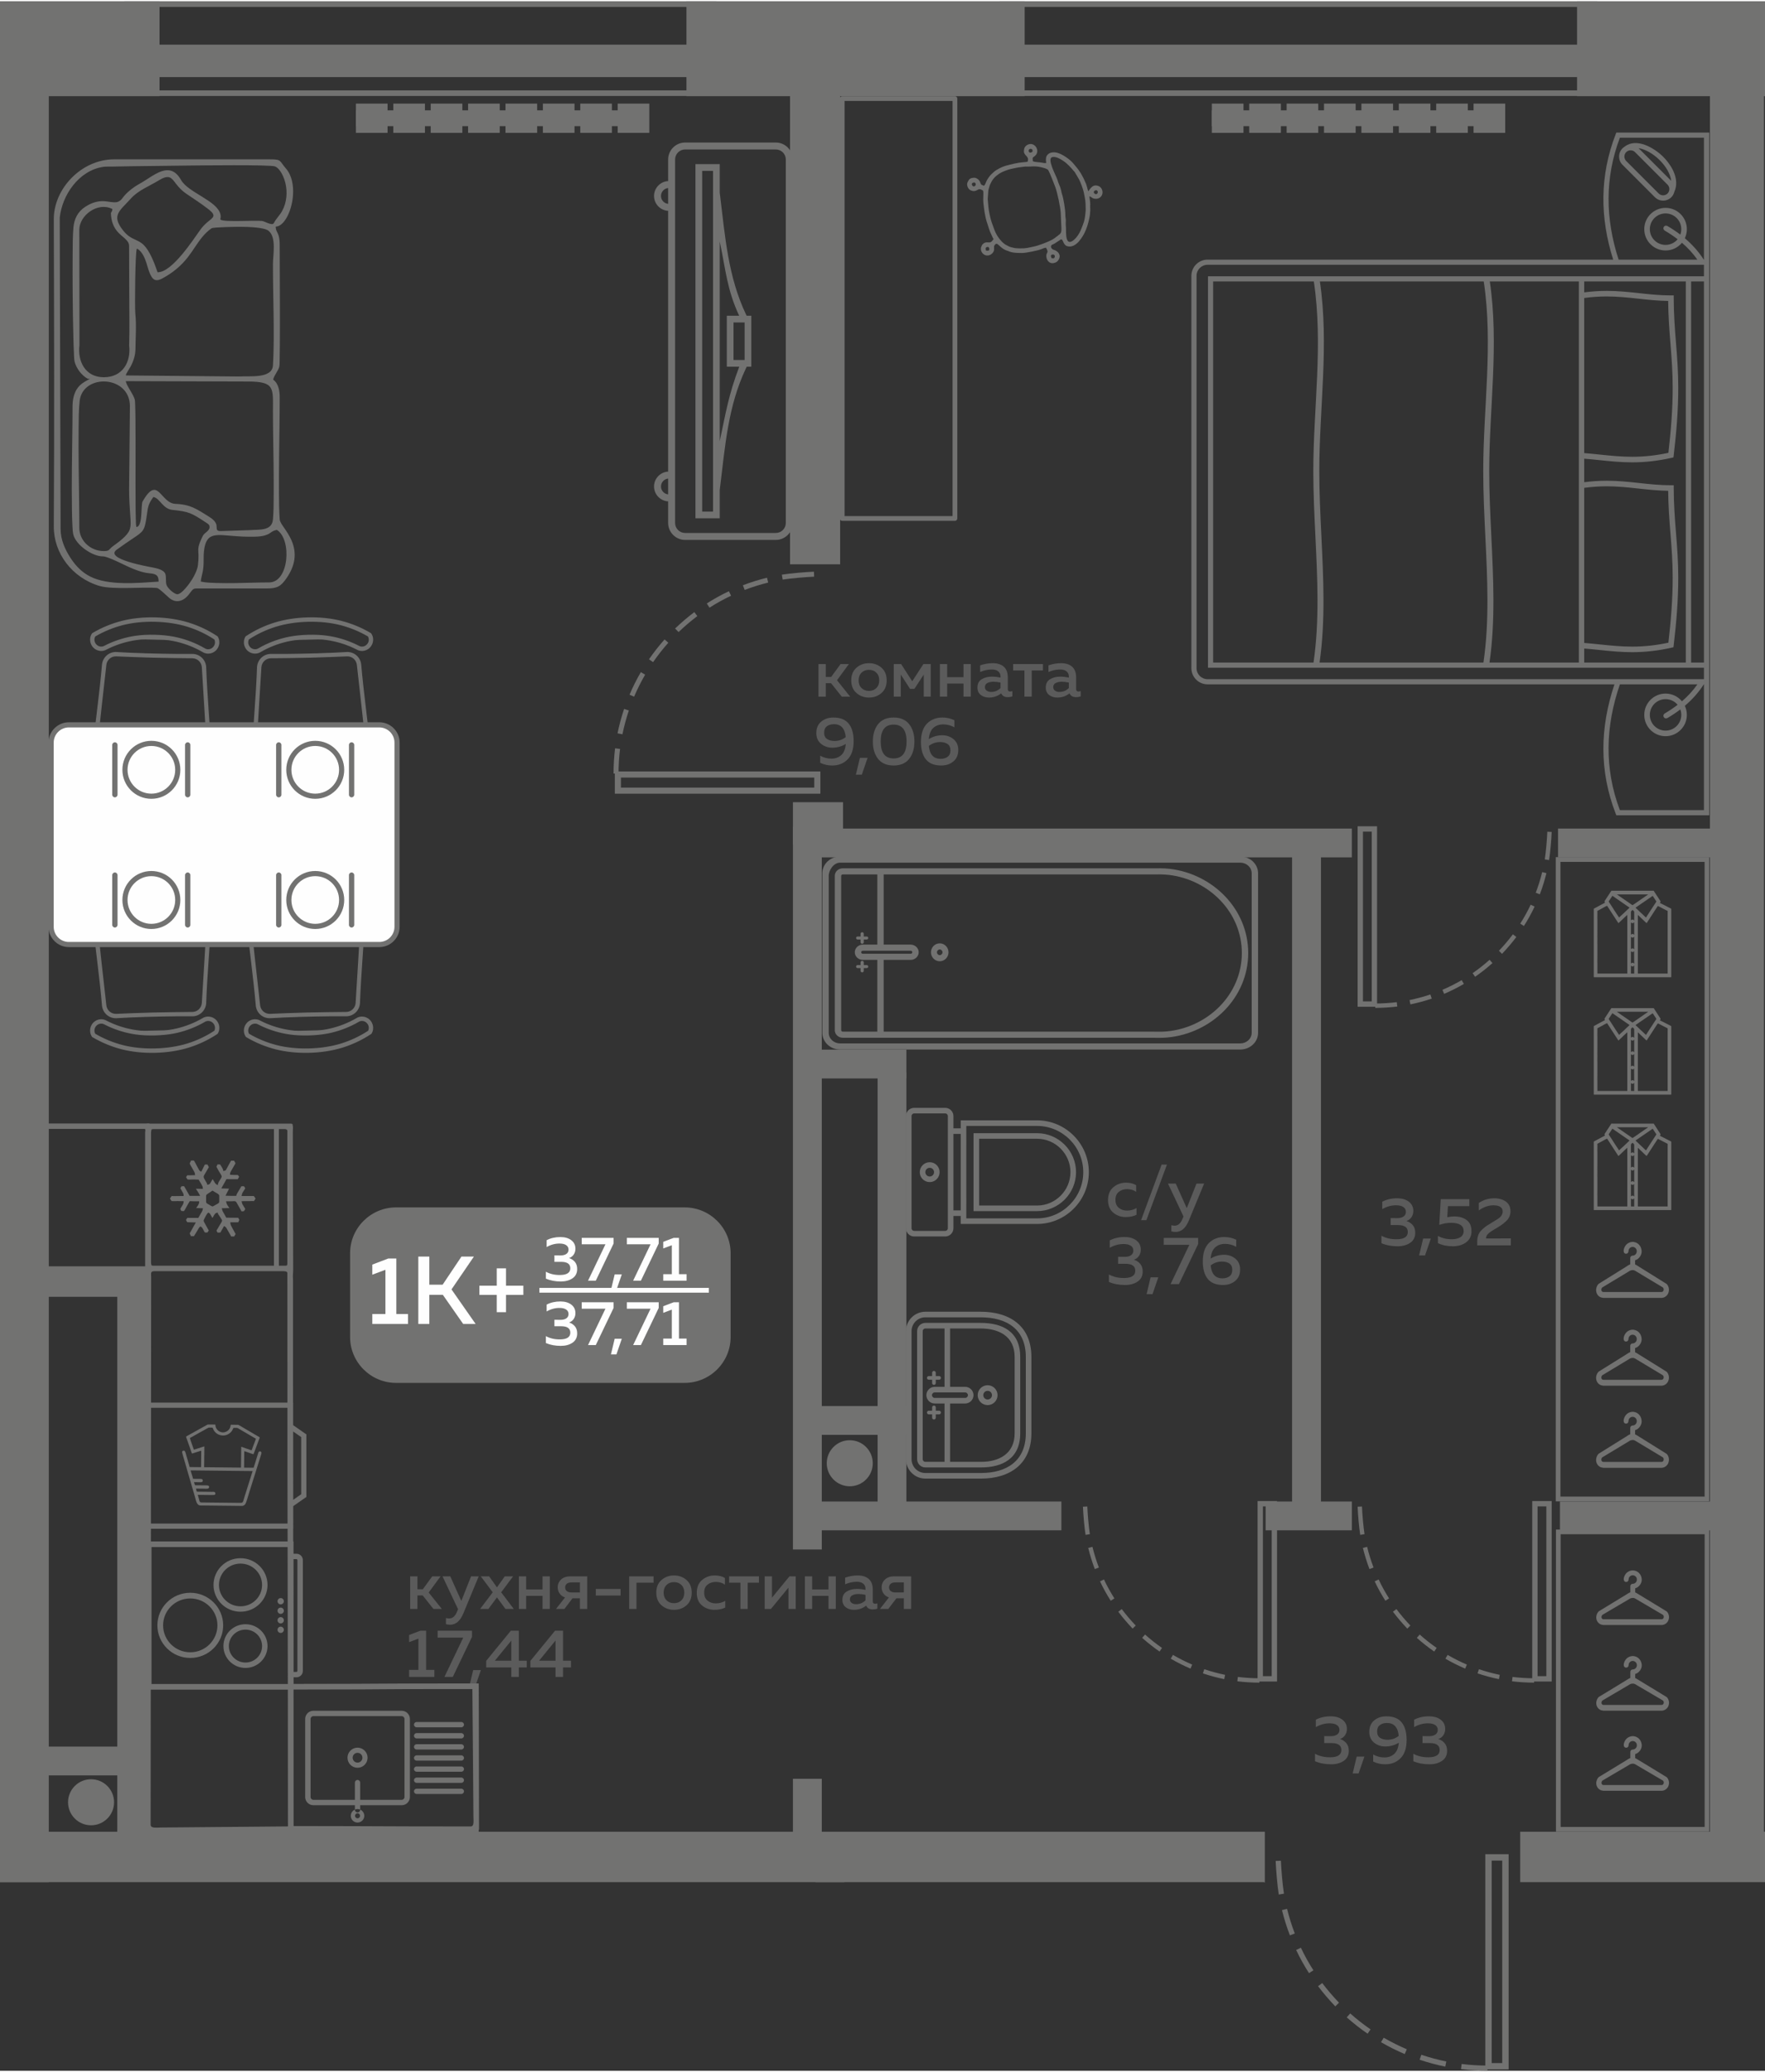<?xml version="1.0" encoding="UTF-8"?>
<!DOCTYPE svg PUBLIC "-//W3C//DTD SVG 1.1//EN" "http://www.w3.org/Graphics/SVG/1.1/DTD/svg11.dtd">
<!-- Creator: CorelDRAW 2020 (64-Bit) -->
<svg xmlns="http://www.w3.org/2000/svg" xml:space="preserve" width="479px" height="562px" version="1.1" style="shape-rendering:geometricPrecision; text-rendering:geometricPrecision; image-rendering:optimizeQuality; fill-rule:evenodd; clip-rule:evenodd"
viewBox="0 0 2419.97 2835.66"
 xmlns:xlink="http://www.w3.org/1999/xlink"
 xmlns:xodm="http://www.corel.com/coreldraw/odm/2003">
 <rect x="0" y="0" width="2419.97" height="2835.66" fill="#333333" stroke="none"/>
 <defs>
  <style type="text/css">
   <![CDATA[
    .fil6 {fill:#FEFEFE}
    .fil0 {fill:#D9DADA}
    .fil1 {fill:#727271}
    .fil8 {fill:#727271}
    .fil4 {fill:#FEFEFE}
    .fil5 {fill:#FEFEFE;fill-rule:nonzero}
    .fil3 {fill:#727271;fill-rule:nonzero}
    .fil7 {fill:#727271;fill-rule:nonzero}
    .fil2 {fill:#5B5B5B;fill-rule:nonzero}
   ]]>
  </style>
 </defs>
 <g id="Слой_x0020_1">
  <g id="_2126519262928">
   <polygon class="fil0" points="0,622.72 1.11,622.72 1.11,1479.22 0,1479.22 "/>
   <polygon class="fil1" points="218.74,0 0,0 0,129.97 218.74,129.97 "/>
   <polygon class="fil1" points="1734.21,2508.05 0,2508.05 0,2577.17 1733.37,2577.17 1733.37,2577.61 1734.21,2577.61 "/>
   <polygon class="fil1" points="0,2350.68 46.34,2350.68 46.34,2390.13 0,2390.13 "/>
   <polygon class="fil1" points="66.89,110.86 0,110.86 0,2577.17 66.89,2577.17 "/>
   <polygon class="fil1" points="13.18,2391.43 192.48,2391.43 192.48,2430.88 13.18,2430.88 "/>
   <polygon class="fil1" points="21.09,1735.67 200.39,1735.67 200.39,1775.12 21.09,1775.12 "/>
   <polygon class="fil1" points="160.81,2526.17 160.81,1735.45 200.39,1735.45 200.39,2526.17 "/>
   <polygon class="fil1" points="1087.18,2526.17 1087.18,2435.49 1126.75,2435.49 1126.75,2526.17 "/>
   <polygon class="fil1" points="1087.18,2121.32 1087.18,1131.56 1126.75,1131.56 1126.75,2121.32 "/>
   <polygon class="fil1" points="1087.18,1155.21 1087.18,1097.38 1155.88,1097.38 1155.88,1155.21 "/>
   <polygon class="fil1" points="1083.22,771.4 1083.22,53.7 1151.92,53.7 1151.92,771.4 "/>
   <polygon class="fil1" points="1091.8,2055.6 1455.24,2055.6 1455.24,2095.06 1091.8,2095.06 "/>
   <polygon class="fil1" points="1091.8,1133.5 1853.48,1133.5 1853.48,1172.96 1091.8,1172.96 "/>
   <polygon class="fil1" points="2136.18,1133.5 2417.87,1133.5 2417.87,1172.96 2136.18,1172.96 "/>
   <polygon class="fil1" points="2138.82,2055.6 2375.68,2055.6 2375.68,2095.06 2138.82,2095.06 "/>
   <polygon class="fil1" points="1735.3,2055.6 1853.49,2055.6 1853.49,2095.06 1735.3,2095.06 "/>
   <polygon class="fil1" points="1771.57,2070.08 1771.57,1149.43 1811.15,1149.43 1811.15,2070.08 "/>
   <polygon class="fil1" points="2344.48,2569.6 2344.48,48.48 2418.54,48.48 2418.54,2569.6 "/>
   <polygon class="fil1" points="2419.97,2508.05 2084.31,2508.05 2084.31,2577.17 2419.97,2577.17 "/>
   <path class="fil2" d="M1132.21 952.78l-9.99 0 0 -44.68 9.99 0 0 17.68 7.39 0 12.88 -17.68 11.4 0 -16.25 22.15 18.02 22.53 -11.48 0 -14.76 -18.52 -7.2 0 0 18.52zm42.09 -5.02c-4.77,-4.16 -7.15,-9.93 -7.15,-17.32 0,-7.39 2.38,-13.16 7.15,-17.32 4.75,-4.15 10.47,-6.23 17.13,-6.23 6.73,0 12.45,2.08 17.19,6.23 4.73,4.16 7.1,9.93 7.1,17.32 0,7.39 -2.37,13.16 -7.1,17.32 -4.74,4.15 -10.46,6.23 -17.19,6.23 -6.66,0 -12.38,-2.08 -17.13,-6.23zm27.31 -6.85c2.62,-2.64 3.92,-6.12 3.92,-10.47 0,-4.35 -1.3,-7.84 -3.92,-10.47 -2.61,-2.64 -6.01,-3.96 -10.18,-3.96 -4.24,0 -7.65,1.32 -10.28,3.96 -2.61,2.63 -3.92,6.12 -3.92,10.47 0,4.35 1.31,7.83 3.92,10.47 2.63,2.64 6.04,3.96 10.28,3.96 4.17,0 7.57,-1.32 10.18,-3.96zm33.44 11.87l-9.63 0 0 -44.68 10.09 0 15.23 23.55 15.32 -23.55 10.08 0 0 44.68 -9.62 0 0 -30.26 -12.8 19.56 -5.97 0 -12.7 -19.56 0 30.26zm63.6 0l-9.99 0 0 -44.68 9.99 0 0 17.96 22.42 0 0 -17.96 9.99 0 0 44.68 -9.99 0 0 -17.96 -22.42 0 0 17.96zm83.13 -10.33c0,2.17 1.09,3.26 3.27,3.26 0.75,0 1.75,-0.19 2.99,-0.56l0 7.17c-1.87,0.74 -3.98,1.11 -6.35,1.11 -4.48,0 -7.47,-1.73 -8.97,-5.21 -4.79,3.85 -10.42,5.77 -16.9,5.77 -4.36,0 -8.06,-1.19 -11.12,-3.58 -3.04,-2.39 -4.57,-5.76 -4.57,-10.1 0,-5.21 1.96,-9.02 5.88,-11.41 3.92,-2.39 8.62,-3.58 14.1,-3.58 3.61,0 7.5,0.43 11.68,1.3l0 -1.58c0,-2.86 -1.03,-5.15 -3.09,-6.89 -2.05,-1.74 -4.94,-2.61 -8.68,-2.61 -5.55,0 -10.92,1.15 -16.16,3.45l0 -9.12c5.86,-1.99 11.59,-2.98 17.19,-2.98 6.53,0 11.62,1.61 15.27,4.84 3.64,3.22 5.46,8.13 5.46,14.7l0 16.02zm-19.7 -10.15c-3.3,0 -6.08,0.59 -8.32,1.77 -2.24,1.18 -3.36,3.04 -3.36,5.59 0,2.11 0.81,3.73 2.43,4.88 1.61,1.16 3.61,1.73 5.98,1.73 5.1,0 9.43,-1.77 12.98,-5.31l0 -7.54c-3.61,-0.74 -6.85,-1.12 -9.71,-1.12zm52.49 20.48l-10 0 0 -35.93 -15.51 0 0 -8.75 40.92 0 0 8.75 -15.41 0 0 35.93zm60.89 -10.33c0,2.17 1.09,3.26 3.27,3.26 0.75,0 1.75,-0.19 2.99,-0.56l0 7.17c-1.86,0.74 -3.98,1.11 -6.35,1.11 -4.48,0 -7.47,-1.73 -8.96,-5.21 -4.8,3.85 -10.43,5.77 -16.91,5.77 -4.36,0 -8.06,-1.19 -11.11,-3.58 -3.05,-2.39 -4.58,-5.76 -4.58,-10.1 0,-5.21 1.96,-9.02 5.88,-11.41 3.92,-2.39 8.63,-3.58 14.11,-3.58 3.61,0 7.5,0.43 11.67,1.3l0 -1.58c0,-2.86 -1.02,-5.15 -3.09,-6.89 -2.05,-1.74 -4.94,-2.61 -8.68,-2.61 -5.54,0 -10.92,1.15 -16.16,3.45l0 -9.12c5.86,-1.99 11.59,-2.98 17.19,-2.98 6.54,0 11.63,1.61 15.27,4.84 3.64,3.22 5.46,8.13 5.46,14.7l0 16.02zm-19.7 -10.15c-3.3,0 -6.07,0.59 -8.32,1.77 -2.24,1.18 -3.36,3.04 -3.36,5.59 0,2.11 0.81,3.73 2.43,4.88 1.62,1.16 3.61,1.73 5.98,1.73 5.11,0 9.43,-1.77 12.98,-5.31l0 -7.54c-3.61,-0.74 -6.85,-1.12 -9.71,-1.12zm-336.52 70.29c0,-6.7 2.23,-11.91 6.72,-15.64 4.48,-3.72 10.09,-5.59 16.81,-5.59 9.4,0 16.36,2.8 20.87,8.39 4.52,5.58 6.78,13.56 6.78,23.93 0,11.04 -2.74,19.37 -8.22,24.99 -5.48,5.62 -12.55,8.43 -21.2,8.43 -5.79,0 -11.27,-1.24 -16.44,-3.73l0 -9.68c4.79,2.67 9.93,4 15.41,4 5.35,0 9.82,-1.58 13.4,-4.75 3.58,-3.16 5.68,-8.28 6.31,-15.36 -5.73,3.42 -11.9,5.12 -18.49,5.12 -5.92,0 -11.06,-1.76 -15.42,-5.3 -4.36,-3.54 -6.53,-8.48 -6.53,-14.81zm24.28 -12.1c-3.98,0 -7.24,0.95 -9.76,2.84 -2.53,1.89 -3.78,4.83 -3.78,8.8 0,4.03 1.33,6.93 4.01,8.7 2.68,1.77 6.1,2.65 10.27,2.65 5.73,0 10.84,-1.76 15.32,-5.3 -1.12,-11.79 -6.48,-17.69 -16.06,-17.69zm38.1 69.17l-8.12 0 5.51 -23.09 10.56 0 -7.95 23.09zm22.32 -21.64c-4.79,-6.05 -7.18,-13.98 -7.18,-23.79 0,-9.81 2.39,-17.74 7.18,-23.79 4.8,-6.05 11.9,-9.08 21.31,-9.08 9.4,0 16.5,3.03 21.28,9.08 4.8,6.05 7.2,13.98 7.2,23.79 0,9.81 -2.4,17.74 -7.2,23.79 -4.78,6.05 -11.88,9.08 -21.28,9.08 -9.41,0 -16.51,-3.03 -21.31,-9.08zm21.31 -0.61c11.82,0 17.74,-7.72 17.74,-23.18 0,-15.45 -5.92,-23.18 -17.74,-23.18 -11.83,0 -17.75,7.73 -17.75,23.18 0,15.46 5.92,23.18 17.75,23.18zm48.19 -26.53c5.79,-3.48 11.96,-5.22 18.5,-5.22 5.91,0 11.05,1.79 15.41,5.36 4.35,3.57 6.54,8.52 6.54,14.85 0,6.7 -2.25,11.91 -6.73,15.64 -4.48,3.73 -10.05,5.59 -16.72,5.59 -9.47,0 -16.45,-2.79 -20.97,-8.39 -4.51,-5.58 -6.77,-13.55 -6.77,-23.92 0,-11.11 2.74,-19.46 8.22,-25.04 5.48,-5.59 12.55,-8.39 21.2,-8.39 5.86,0 11.33,1.25 16.44,3.73l0 9.68c-4.8,-2.66 -9.93,-4 -15.41,-4 -5.36,0 -9.83,1.58 -13.4,4.75 -3.59,3.16 -5.69,8.28 -6.31,15.36zm0.09 9.4c1.12,11.79 6.48,17.69 16.07,17.69 3.99,0 7.24,-0.94 9.76,-2.84 2.52,-1.89 3.78,-4.82 3.78,-8.8 0,-4.03 -1.32,-6.93 -3.97,-8.7 -2.64,-1.77 -6.05,-2.66 -10.23,-2.66 -5.78,0 -10.92,1.78 -15.41,5.31z"/>
   <path class="fil2" d="M1519.2 1642.63c0,-7.75 2.46,-13.68 7.38,-17.78 4.92,-4.1 10.71,-6.14 17.37,-6.14 5.36,0 9.96,1.14 13.83,3.44l0 9.13c-3.49,-2.48 -7.64,-3.73 -12.42,-3.73 -4.43,0 -8.2,1.23 -11.31,3.68 -3.11,2.45 -4.67,6.13 -4.67,11.03 0,4.78 1.54,8.43 4.63,10.94 3.07,2.52 6.8,3.77 11.16,3.77 4.73,0 9.09,-1.14 13.08,-3.44l0 9.22c-4.31,2.04 -9.25,3.07 -14.85,3.07 -6.55,0 -12.21,-2.01 -17.01,-6.01 -4.79,-4 -7.19,-9.73 -7.19,-17.18zm52.59 27.47l-7.29 0 28.2 -76.16 7.29 0 -28.2 76.16zm55.38 -16.48l13.36 -33.7 10.46 0 -21.02 50.74c-4.29,10.36 -10.3,15.55 -18.02,15.55 -1.81,0 -3.77,-0.25 -5.89,-0.75l0 -8.47c1.37,0.43 2.9,0.65 4.58,0.65 4.79,0 8.5,-3.48 11.11,-10.43l0.93 -2.23 -21.29 -45.06 10.65 0 15.13 33.7zm-63.04 56.88c0,3.3 -0.86,6.18 -2.57,8.67 -1.71,2.48 -4.01,4.18 -6.87,5.11 3.43,1.06 6.29,2.92 8.59,5.59 2.31,2.67 3.46,6.21 3.46,10.62 0,6.02 -2.3,10.6 -6.91,13.72 -4.61,3.14 -10.39,4.71 -17.38,4.71 -8.15,0 -15.5,-1.4 -22.04,-4.19l0 -10.24c6.11,3.35 13.17,4.96 21.21,4.84 9.96,-0.12 14.95,-3.44 14.95,-9.97 0,-6.33 -4.49,-9.49 -13.45,-9.49l-10.1 0 0 -9.59 8.88 0.1c3.86,0 6.83,-0.77 8.92,-2.29 2.08,-1.52 3.12,-3.61 3.12,-6.28 0,-2.86 -1.16,-5.07 -3.5,-6.66 -2.33,-1.58 -5.65,-2.37 -9.94,-2.37 -6.6,0 -12.93,1.73 -18.96,5.21l0 -10.15c5.91,-3.1 12.7,-4.65 20.36,-4.65 6.66,0 12.03,1.55 16.11,4.65 4.08,3.11 6.12,7.33 6.12,12.66zm16.05 60.99l-8.11 0 5.5 -23.09 10.56 0 -7.95 23.09zm15.42 -77.09l47.17 0 0 8.38 -26.34 54.93 -11.49 0 25.78 -53.82 -35.12 0 0 -9.49zm64.26 28.3c5.79,-3.47 11.96,-5.21 18.49,-5.21 5.92,0 11.06,1.78 15.42,5.35 4.35,3.57 6.53,8.52 6.53,14.85 0,6.71 -2.24,11.92 -6.73,15.64 -4.47,3.73 -10.05,5.59 -16.71,5.59 -9.47,0 -16.45,-2.79 -20.97,-8.38 -4.51,-5.59 -6.77,-13.56 -6.77,-23.93 0,-11.11 2.74,-19.46 8.22,-25.04 5.48,-5.59 12.55,-8.38 21.2,-8.38 5.85,0 11.33,1.24 16.44,3.72l0 9.68c-4.79,-2.66 -9.93,-4 -15.41,-4 -5.36,0 -9.82,1.58 -13.4,4.75 -3.58,3.16 -5.68,8.29 -6.31,15.36zm0.09 9.4c1.13,11.8 6.48,17.7 16.07,17.7 3.99,0 7.24,-0.95 9.76,-2.85 2.52,-1.89 3.78,-4.82 3.78,-8.8 0,-4.03 -1.32,-6.93 -3.97,-8.7 -2.64,-1.76 -6.05,-2.65 -10.22,-2.65 -5.79,0 -10.93,1.77 -15.42,5.3z"/>
   <path class="fil2" d="M1937.79 1657.44c0,3.29 -0.86,6.18 -2.57,8.66 -1.71,2.48 -4,4.19 -6.87,5.12 3.43,1.05 6.29,2.92 8.6,5.59 2.3,2.66 3.46,6.21 3.46,10.61 0,6.02 -2.31,10.6 -6.92,13.73 -4.61,3.14 -10.4,4.7 -17.37,4.7 -8.16,0 -15.51,-1.39 -22.04,-4.19l0 -10.24c6.1,3.36 13.17,4.97 21.2,4.84 9.96,-0.12 14.94,-3.44 14.94,-9.96 0,-6.33 -4.48,-9.49 -13.44,-9.49l-10.1 0 0 -9.59 8.88 0.09c3.86,0 6.83,-0.76 8.92,-2.28 2.08,-1.52 3.13,-3.61 3.13,-6.28 0,-2.86 -1.17,-5.08 -3.5,-6.66 -2.34,-1.58 -5.65,-2.38 -9.95,-2.38 -6.6,0 -12.92,1.74 -18.97,5.22l0 -10.15c5.92,-3.1 12.71,-4.66 20.37,-4.66 6.66,0 12.04,1.56 16.11,4.66 4.08,3.1 6.12,7.33 6.12,12.66zm16.06 60.98l-8.13 0 5.51 -23.09 10.56 0 -7.94 23.09zm21.57 -77.09l39.14 0 0 9.5 -29.32 0 -0.94 15.27c3.05,-0.74 6.26,-1.12 9.62,-1.12 6.79,0 12.42,1.63 16.9,4.89 4.49,3.26 6.73,8.36 6.73,15.32 0,6.58 -2.44,11.66 -7.33,15.26 -4.89,3.6 -11.01,5.4 -18.36,5.4 -7.65,0 -14.44,-1.42 -20.36,-4.28l0 -9.96c5.36,3.1 11.74,4.65 19.15,4.65 4.85,0 8.76,-0.96 11.72,-2.88 2.96,-1.92 4.44,-4.69 4.44,-8.29 0,-7.57 -5.76,-11.36 -17.28,-11.36 -5.35,0 -10.74,0.93 -16.16,2.8l2.05 -35.2zm52.12 5.22c6.29,-4.28 13.33,-6.43 21.11,-6.43 6.66,0 12.05,1.54 16.16,4.61 4.11,3.08 6.17,7.46 6.17,13.18 0,4.78 -1.58,8.85 -4.72,12.24 -3.15,3.38 -7.43,6.69 -12.85,9.92 -0.43,0.25 -1.22,0.71 -2.38,1.39 -1.15,0.69 -1.96,1.17 -2.43,1.44 -0.47,0.28 -1.2,0.74 -2.19,1.36 -1,0.62 -1.73,1.08 -2.2,1.39 -0.47,0.31 -1.09,0.76 -1.87,1.35 -0.77,0.59 -1.34,1.09 -1.73,1.49 -0.36,0.4 -0.8,0.9 -1.3,1.49 -0.5,0.59 -0.86,1.13 -1.07,1.63 -0.22,0.5 -0.42,1.06 -0.61,1.68 -0.19,0.62 -0.28,1.24 -0.28,1.86l34.09 -0.1 0 9.59 -46.05 0 0 -4.84c0,-3.47 0.49,-6.56 1.45,-9.26 0.97,-2.7 2.67,-5.18 5.14,-7.45 2.46,-2.26 4.37,-3.88 5.74,-4.84 1.37,-0.96 3.8,-2.47 7.29,-4.52 0.31,-0.24 0.57,-0.43 0.79,-0.56 0.22,-0.12 0.45,-0.24 0.7,-0.37 5.23,-3.04 8.6,-5.24 10.09,-6.61 2.49,-2.42 3.73,-5.12 3.73,-8.1 0,-2.73 -1.11,-4.8 -3.31,-6.24 -2.21,-1.42 -5.31,-2.14 -9.3,-2.14 -6.9,0 -13.63,2.37 -20.17,7.08l0 -10.24z"/>
   <path class="fil2" d="M1846.71 2367.24c0,3.29 -0.86,6.18 -2.57,8.67 -1.71,2.48 -4,4.18 -6.87,5.11 3.43,1.06 6.3,2.92 8.6,5.59 2.3,2.67 3.46,6.21 3.46,10.61 0,6.02 -2.31,10.6 -6.92,13.73 -4.6,3.14 -10.4,4.71 -17.37,4.71 -8.16,0 -15.51,-1.4 -22.04,-4.19l0 -10.25c6.1,3.36 13.17,4.97 21.2,4.84 9.97,-0.11 14.94,-3.44 14.94,-9.96 0,-6.33 -4.48,-9.49 -13.45,-9.49l-10.08 0 0 -9.59 8.87 0.1c3.86,0 6.83,-0.77 8.92,-2.29 2.08,-1.52 3.13,-3.61 3.13,-6.28 0,-2.86 -1.17,-5.07 -3.5,-6.66 -2.34,-1.58 -5.65,-2.37 -9.95,-2.37 -6.6,0 -12.92,1.73 -18.97,5.21l0 -10.15c5.92,-3.1 12.71,-4.66 20.37,-4.66 6.66,0 12.03,1.56 16.11,4.66 4.08,3.11 6.12,7.33 6.12,12.66zm16.06 60.98l-8.12 0 5.51 -23.09 10.55 0 -7.94 23.09zm14.67 -57.07c0,-6.7 2.24,-11.91 6.72,-15.64 4.49,-3.72 10.09,-5.59 16.82,-5.59 9.4,0 16.36,2.8 20.87,8.39 4.51,5.58 6.77,13.56 6.77,23.93 0,11.04 -2.74,19.37 -8.22,24.99 -5.48,5.62 -12.54,8.43 -21.2,8.43 -5.79,0 -11.27,-1.24 -16.44,-3.73l0 -9.68c4.79,2.67 9.93,4.01 15.41,4.01 5.36,0 9.82,-1.59 13.41,-4.76 3.57,-3.16 5.68,-8.28 6.3,-15.36 -5.73,3.42 -11.9,5.12 -18.49,5.12 -5.92,0 -11.05,-1.76 -15.42,-5.3 -4.35,-3.54 -6.53,-8.48 -6.53,-14.81zm24.28 -12.1c-3.98,0 -7.24,0.95 -9.76,2.84 -2.52,1.9 -3.78,4.83 -3.78,8.8 0,4.03 1.33,6.93 4.02,8.7 2.67,1.77 6.09,2.66 10.27,2.66 5.73,0 10.84,-1.77 15.32,-5.31 -1.12,-11.79 -6.48,-17.69 -16.07,-17.69zm79.77 8.19c0,3.29 -0.87,6.18 -2.58,8.67 -1.7,2.48 -4,4.18 -6.86,5.11 3.43,1.06 6.29,2.92 8.59,5.59 2.31,2.67 3.46,6.21 3.46,10.61 0,6.02 -2.3,10.6 -6.92,13.73 -4.6,3.14 -10.39,4.71 -17.37,4.71 -8.15,0 -15.5,-1.4 -22.04,-4.19l0 -10.25c6.11,3.36 13.17,4.97 21.21,4.84 9.96,-0.11 14.94,-3.44 14.94,-9.96 0,-6.33 -4.49,-9.49 -13.45,-9.49l-10.09 0 0 -9.59 8.88 0.1c3.85,0 6.83,-0.77 8.92,-2.29 2.08,-1.52 3.12,-3.61 3.12,-6.28 0,-2.86 -1.16,-5.07 -3.5,-6.66 -2.34,-1.58 -5.65,-2.37 -9.94,-2.37 -6.6,0 -12.93,1.73 -18.97,5.21l0 -10.15c5.92,-3.1 12.71,-4.66 20.37,-4.66 6.66,0 12.03,1.56 16.11,4.66 4.08,3.11 6.12,7.33 6.12,12.66z"/>
   <path class="fil3" d="M2003.16 2833.43c12.14,1.49 24.05,2.18 36.28,2.23l0 -7.16c-11.95,-0.05 -23.57,-0.73 -35.43,-2.19l-0.85 7.12zm-254.12 -285.33c0.48,12.14 2.32,34.05 4.28,46.02l7.1 -1.16c-1.92,-11.71 -3.74,-33.32 -4.2,-45.18l-7.18 0.32zm8.66 67.37c2.95,11.82 6.5,23.22 10.86,34.6l6.71 -2.58c-4.27,-11.07 -7.72,-22.27 -10.59,-33.77l-6.98 1.75zm19.44 54.61c5.04,10.84 11.17,21.67 17.6,31.75l6.06 -3.88c-6.28,-9.79 -12.25,-20.41 -17.16,-30.94l-6.5 3.07zm30.04 49.65c7.49,9.89 15.07,18.61 23.58,27.62l5.14 -5.02c-8.27,-8.62 -15.79,-17.4 -23,-26.92l-5.72 4.32zm39.31 42.69c9.08,8.05 18.62,15.51 28.62,22.4l4.05 -5.92c-9.76,-6.74 -19.03,-13.97 -27.89,-21.85l-4.78 5.37zm47.04 34.06c10.55,6.1 21.3,11.48 32.52,16.25l2.8 -6.59c-10.95,-4.69 -21.36,-9.87 -31.67,-15.85l-3.65 6.19zm52.94 24.01c11.56,3.86 23.18,7.03 35.13,9.42l1.4 -7.02c-11.74,-2.42 -22.9,-5.41 -34.27,-9.2l-2.26 6.8z"/>
   <path class="fil1" d="M2068.46 2538.85l-32.01 0 0 294.96 32.01 0 0 -294.96zm-8.78 286.21l-14.45 0 0 -277.46 14.45 0 0 277.46z"/>
   <polygon class="fil1" points="170.6,0 982.22,0 982.22,7.66 170.6,7.66 "/>
   <polygon class="fil1" points="170.6,122.03 982.22,122.03 982.22,129.69 170.6,129.69 "/>
   <polygon class="fil1" points="170.6,59.36 982.22,59.36 982.22,103.84 170.6,103.84 "/>
   <path class="fil2" d="M572.36 2202.82l-9.99 0 0 -44.68 9.99 0 0 17.68 7.38 0 12.89 -17.68 11.4 0 -16.26 22.15 18.03 22.53 -11.49 0 -14.75 -18.53 -7.2 0 0 18.53zm60.16 -10.98l13.35 -33.7 10.46 0 -21.01 50.73c-4.3,10.37 -10.31,15.55 -18.03,15.55 -1.81,0 -3.77,-0.25 -5.88,-0.74l0 -8.47c1.36,0.43 2.89,0.64 4.57,0.64 4.8,0 8.51,-3.47 11.12,-10.42l0.93 -2.24 -21.3 -45.05 10.66 0 15.13 33.7zm59.58 -33.7l11.4 0 -16.35 21.87 17.29 22.81 -11.4 0 -11.68 -15.83 -11.67 15.83 -11.4 0 17.28 -22.81 -16.35 -21.87 11.4 0 10.74 15.08 10.74 -15.08zm29.33 44.68l-9.99 0 0 -44.68 9.99 0 0 17.96 22.42 0 0 -17.96 9.99 0 0 44.68 -9.99 0 0 -17.97 -22.42 0 0 17.97zm52.41 0l-11.49 0 12.32 -15.73c-3.17,-1.12 -5.63,-2.92 -7.37,-5.4 -1.75,-2.49 -2.62,-5.31 -2.62,-8.47 0,-4.29 1.54,-7.87 4.62,-10.76 3.09,-2.88 7.3,-4.32 12.65,-4.32l23.17 0 0 44.68 -10 0 0 -14.61 -10.17 0 -11.11 14.61zm3.36 -34.59c-1.56,1.21 -2.34,2.91 -2.34,5.08 0,2.17 0.78,3.87 2.34,5.08 1.55,1.21 3.7,1.81 6.44,1.81l11.48 0 0 -13.78 -11.48 0c-2.74,0 -4.89,0.6 -6.44,1.81zm39.69 7.22l34 0 0 8.94 -34 0 0 -8.94zm55.76 27.37l-9.99 0 0 -44.68 33.44 0 0 8.75 -23.45 0 0 35.93zm34.33 -5.02c-4.77,-4.16 -7.15,-9.93 -7.15,-17.32 0,-7.39 2.38,-13.16 7.15,-17.32 4.76,-4.15 10.47,-6.24 17.13,-6.24 6.73,0 12.46,2.09 17.19,6.24 4.74,4.16 7.1,9.93 7.1,17.32 0,7.39 -2.36,13.16 -7.1,17.32 -4.73,4.15 -10.46,6.23 -17.19,6.23 -6.66,0 -12.37,-2.08 -17.13,-6.23zm27.32 -6.85c2.61,-2.64 3.91,-6.13 3.91,-10.47 0,-4.35 -1.3,-7.84 -3.91,-10.48 -2.62,-2.63 -6.01,-3.95 -10.19,-3.95 -4.23,0 -7.65,1.32 -10.27,3.95 -2.61,2.64 -3.93,6.13 -3.93,10.48 0,4.34 1.32,7.83 3.93,10.47 2.62,2.64 6.04,3.96 10.27,3.96 4.18,0 7.57,-1.32 10.19,-3.96zm21.01 -10.1c0,-7.76 2.46,-13.68 7.38,-17.78 4.91,-4.1 10.7,-6.15 17.37,-6.15 5.36,0 9.96,1.15 13.82,3.45l0 9.12c-3.48,-2.48 -7.63,-3.72 -12.42,-3.72 -4.42,0 -8.19,1.22 -11.3,3.67 -3.12,2.46 -4.67,6.13 -4.67,11.04 0,4.78 1.54,8.42 4.62,10.94 3.08,2.51 6.81,3.77 11.16,3.77 4.74,0 9.09,-1.15 13.08,-3.44l0 9.21c-4.3,2.05 -9.24,3.07 -14.85,3.07 -6.54,0 -12.21,-2 -17,-6 -4.79,-4.01 -7.19,-9.73 -7.19,-17.18zm69.86 21.97l-9.99 0 0 -35.93 -15.51 0 0 -8.75 40.91 0 0 8.75 -15.41 0 0 35.93zm31.85 0l-8.59 0 0 -44.68 9.99 0 0 29.23 24 -29.23 8.6 0 0 44.68 -10 0 0 -29.23 -24 29.23zm56.51 0l-10 0 0 -44.68 10 0 0 17.96 22.41 0 0 -17.96 9.99 0 0 44.68 -9.99 0 0 -17.97 -22.41 0 0 17.97zm83.12 -10.33c0,2.17 1.09,3.26 3.27,3.26 0.75,0 1.75,-0.19 2.99,-0.56l0 7.17c-1.86,0.74 -3.98,1.11 -6.35,1.11 -4.49,0 -7.47,-1.73 -8.97,-5.21 -4.79,3.85 -10.42,5.77 -16.91,5.77 -4.35,0 -8.06,-1.19 -11.11,-3.58 -3.04,-2.39 -4.57,-5.76 -4.57,-10.1 0,-5.22 1.96,-9.02 5.88,-11.41 3.92,-2.39 8.62,-3.58 14.11,-3.58 3.61,0 7.5,0.43 11.67,1.3l0 -1.58c0,-2.86 -1.03,-5.15 -3.09,-6.89 -2.05,-1.74 -4.94,-2.61 -8.68,-2.61 -5.54,0 -10.92,1.15 -16.16,3.45l0 -9.12c5.86,-2 11.59,-2.99 17.19,-2.99 6.54,0 11.62,1.62 15.27,4.85 3.64,3.22 5.46,8.13 5.46,14.7l0 16.02zm-19.7 -10.15c-3.3,0 -6.08,0.59 -8.32,1.77 -2.24,1.18 -3.36,3.04 -3.36,5.59 0,2.11 0.81,3.73 2.43,4.88 1.62,1.15 3.61,1.73 5.98,1.73 5.11,0 9.43,-1.77 12.98,-5.31l0 -7.54c-3.61,-0.75 -6.85,-1.12 -9.71,-1.12zm41 20.48l-11.48 0 12.32 -15.73c-3.17,-1.12 -5.63,-2.92 -7.38,-5.4 -1.74,-2.49 -2.61,-5.31 -2.61,-8.47 0,-4.29 1.54,-7.87 4.62,-10.76 3.09,-2.88 7.3,-4.32 12.65,-4.32l23.17 0 0 44.68 -10 0 0 -14.61 -10.17 0 -11.12 14.61zm3.37 -34.59c-1.56,1.21 -2.35,2.91 -2.35,5.08 0,2.17 0.79,3.87 2.35,5.08 1.55,1.21 3.7,1.81 6.43,1.81l11.49 0 0 -13.78 -11.49 0c-2.73,0 -4.88,0.6 -6.43,1.81zm-644.94 64.38l7.85 0 0 53.72 11.29 0 0 9.59 -34.55 0 0 -9.59 12.7 0 0 -42.82 -12.7 4.75 0 -9.78 15.41 -5.87zm23.63 0l47.17 0 0 8.38 -26.34 54.93 -11.48 0 25.77 -53.81 -35.12 0 0 -9.5zm51.37 77.09l-8.12 0 5.51 -23.09 10.55 0 -7.94 23.09zm49.04 -77.09l10.92 0 0 41.16 10.93 0 0 9.21 -10.93 0 0 12.94 -10.27 0 0 -12.94 -34.47 0 0 -9.03 33.82 -41.34zm0.65 41.16l0 -27.65 -22.6 27.65 22.6 0zm59.96 -41.16l10.93 0 0 41.16 10.93 0 0 9.21 -10.93 0 0 12.94 -10.28 0 0 -12.94 -34.46 0 0 -9.03 33.81 -41.34zm0.65 41.16l0 -27.65 -22.6 27.65 22.6 0z"/>
   <polygon class="fil1" points="1118.16,2577.17 1118.16,2541.93 1157.74,2541.93 1157.74,2577.17 "/>
   <polygon class="fil1" points="1404.89,0 941.17,0 941.17,129.97 1404.89,129.97 "/>
   <polygon class="fil1" points="1370.6,0 2190.12,0 2190.12,7.66 1370.6,7.66 "/>
   <polygon class="fil1" points="1370.6,122.03 2190.12,122.03 2190.12,129.69 1370.6,129.69 "/>
   <polygon class="fil1" points="1370.6,59.36 2190.12,59.36 2190.12,103.84 1370.6,103.84 "/>
   <polygon class="fil1" points="2419.97,0 2162.27,0 2162.27,129.97 2419.97,129.97 "/>
   <path class="fil1" d="M542.93 1652.61l395.89 0c34.61,0 62.93,28.22 62.93,62.72l0 114.98c0,34.5 -28.32,62.73 -62.93,62.73l-395.89 0c-34.61,0 -62.92,-28.23 -62.92,-62.73l0 -114.98c0,-34.5 28.31,-62.72 62.92,-62.72z"/>
   <polygon class="fil4" points="739.56,1762.89 971.92,1762.89 971.92,1769.42 739.56,1769.42 "/>
   <path class="fil5" d="M532.28 1722.65l11.11 0 0 76.07 16.01 0 0 13.58 -48.94 0 0 -13.58 17.99 0 0 -60.64 -17.99 6.72 0 -13.84 21.82 -8.31zm56.35 89.65l-15.08 0 0 -92.29 15.08 0 0 38.5 18.25 0 25.79 -38.5 17.06 0 -30.68 44.96 33.06 47.33 -17.06 0 -27.91 -39.95 -18.51 0 0 39.95zm105.14 -52.47l23.81 0 0 12.66 -23.81 0 0 23.72 -12.7 0 0 -23.72 -23.8 0 0 -12.66 23.8 0 0 -23.73 12.7 0 0 23.73z"/>
   <path class="fil5" d="M788.95 1709.26c0,3.05 -0.8,5.73 -2.38,8.02 -1.59,2.3 -3.71,3.88 -6.36,4.75 3.17,0.98 5.82,2.7 7.96,5.17 2.13,2.48 3.2,5.75 3.2,9.83 0,5.58 -2.14,9.82 -6.4,12.73 -4.27,2.9 -9.63,4.35 -16.09,4.35 -7.56,0 -14.37,-1.3 -20.42,-3.88l0 -9.49c5.65,3.11 12.2,4.6 19.64,4.48 9.23,-0.11 13.84,-3.18 13.84,-9.22 0,-5.86 -4.15,-8.8 -12.46,-8.8l-9.34 0 0 -8.88 8.22 0.09c3.57,0 6.33,-0.71 8.26,-2.12 1.93,-1.4 2.9,-3.35 2.9,-5.82 0,-2.64 -1.09,-4.7 -3.25,-6.16 -2.16,-1.47 -5.23,-2.2 -9.21,-2.2 -6.11,0 -11.97,1.61 -17.56,4.83l0 -9.4c5.48,-2.88 11.76,-4.31 18.86,-4.31 6.17,0 11.14,1.43 14.92,4.31 3.78,2.87 5.67,6.78 5.67,11.72zm8.65 -14.91l43.68 0 0 7.76 -24.39 50.88 -10.64 0 23.87 -49.85 -32.52 0 0 -8.79zm47.58 71.4l-7.53 0 5.11 -21.39 9.77 0 -7.35 21.39zm14.27 -71.4l43.69 0 0 7.76 -24.4 50.88 -10.64 0 23.88 -49.85 -32.53 0 0 -8.79zm64.19 0l7.26 0 0 49.75 10.47 0 0 8.89 -32 0 0 -8.89 11.76 0 0 -39.66 -11.76 4.4 0 -9.06 14.27 -5.43z"/>
   <path class="fil5" d="M788.95 1797.5c0,3.05 -0.8,5.73 -2.38,8.02 -1.59,2.3 -3.71,3.88 -6.36,4.75 3.17,0.97 5.82,2.7 7.96,5.17 2.13,2.47 3.2,5.75 3.2,9.83 0,5.57 -2.14,9.82 -6.4,12.72 -4.27,2.91 -9.63,4.35 -16.09,4.35 -7.56,0 -14.37,-1.29 -20.42,-3.88l0 -9.48c5.65,3.1 12.2,4.6 19.64,4.48 9.23,-0.11 13.84,-3.19 13.84,-9.23 0,-5.86 -4.15,-8.79 -12.46,-8.79l-9.34 0 0 -8.88 8.22 0.09c3.57,0 6.33,-0.71 8.26,-2.12 1.93,-1.41 2.9,-3.35 2.9,-5.82 0,-2.64 -1.09,-4.7 -3.25,-6.16 -2.16,-1.47 -5.23,-2.2 -9.21,-2.2 -6.11,0 -11.97,1.61 -17.56,4.83l0 -9.4c5.48,-2.88 11.76,-4.31 18.86,-4.31 6.17,0 11.14,1.43 14.92,4.31 3.78,2.87 5.67,6.78 5.67,11.72zm8.65 -14.91l43.68 0 0 7.76 -24.39 50.87 -10.64 0 23.87 -49.84 -32.52 0 0 -8.79zm47.58 71.4l-7.53 0 5.11 -21.39 9.77 0 -7.35 21.39zm14.27 -71.4l43.69 0 0 7.76 -24.4 50.87 -10.64 0 23.88 -49.84 -32.53 0 0 -8.79zm64.19 0l7.26 0 0 49.75 10.47 0 0 8.88 -32 0 0 -8.88 11.76 0 0 -39.67 -11.76 4.4 0 -9.05 14.27 -5.43z"/>
   <polygon class="fil1" points="0,106.98 35.67,106.98 35.67,83.87 0,83.87 "/>
   <polygon class="fil1" points="54.08,461.51 0,461.51 0,621.22 54.08,621.22 "/>
   <polygon class="fil1" points="33.46,68.08 0,68.08 0,621.22 33.46,621.22 "/>
   <path class="fil1" d="M1133.56 2003.16c0,-17.42 14.12,-31.54 31.54,-31.54 17.43,0 31.55,14.12 31.55,31.54 0,17.43 -14.12,31.55 -31.55,31.55 -17.42,0 -31.54,-14.12 -31.54,-31.55z"/>
   <path class="fil1" d="M93.3 2467.69c0,-17.43 14.13,-31.55 31.55,-31.55 17.43,0 31.55,14.12 31.55,31.55 0,17.43 -14.12,31.55 -31.55,31.55 -17.42,0 -31.55,-14.12 -31.55,-31.55z"/>
   <path class="fil3" d="M397.86 1409.71c-12.65,-1.81 -24.98,-5.46 -36.61,-10.87l-4.13 -2.03c-2.47,-1.45 -5.25,-2.13 -8.01,-2.01 -2.78,0.1 -5.57,1.01 -8.01,2.67 -3.42,2.37 -5.63,5.9 -6.42,9.67 -0.79,3.83 -0.15,7.92 2.12,11.36l0.37 0.58 0.6 0.36c12.64,7.47 26.11,12.99 40,16.55 28.25,7.24 63.91,6.34 91.77,-2.29 13.69,-4.26 26.87,-10.44 39.12,-18.54l0.58 -0.38 0.34 -0.6c2.1,-3.56 2.52,-7.68 1.55,-11.44 -0.97,-3.74 -3.35,-7.15 -6.89,-9.34 -2.52,-1.55 -5.36,-2.3 -8.14,-2.27 -2.76,0.02 -5.5,0.82 -7.88,2.4l-4.03 2.23c-11.34,6 -23.48,10.25 -36.02,12.7 -5.09,1 -7.72,1.31 -11.6,1.44l0 0.06 -27.02 0.64 0 -0.03c-3.91,0.07 -6.54,-0.09 -11.69,-0.86zm38.26 -18.73c13.04,-0.27 26,-0.4 38.72,-0.22 4.95,-0.09 9.45,-2.04 12.79,-5.22 3.33,-3.16 5.53,-7.55 5.93,-12.53 1.38,-39.32 5.18,-79.32 7.13,-118.74l-0.01 -1.22c-0.26,-5.43 -2.66,-10.32 -6.33,-13.81 -3.69,-3.5 -8.68,-5.62 -14.06,-5.53l-61.64 1.06 -61.61 2.02c-5.38,0.18 -10.26,2.54 -13.76,6.23 -3.5,3.68 -5.65,8.66 -5.64,14.1l0.05 1.22c3.91,39.27 9.72,79.04 13.06,118.25 0.64,4.94 3.06,9.22 6.54,12.22 3.5,3 8.09,4.72 13.04,4.55 12.72,-0.81 25.71,-1.32 38.76,-1.71l0 -0.05 27.03 -0.65 0 0.03zm-56.87 39.22c-13.07,-3.36 -25.79,-8.53 -37.79,-15.54 -1.07,-1.95 -1.35,-4.18 -0.92,-6.29 0.49,-2.33 1.85,-4.51 3.98,-5.96 1.46,-1.02 3.15,-1.55 4.83,-1.61 1.66,-0.08 3.34,0.32 4.8,1.21 1.39,0.75 3.07,1.55 4.51,2.21 12.2,5.69 25.12,9.51 38.35,11.43 15.7,2.26 36.72,1.72 52.31,-1.3 13.1,-2.57 25.81,-7.04 37.72,-13.33 1.4,-0.73 3.04,-1.63 4.39,-2.44 1.41,-0.95 3.07,-1.44 4.74,-1.46 1.69,-0.02 3.4,0.43 4.91,1.36 2.19,1.36 3.66,3.47 4.26,5.77 0.53,2.07 0.37,4.33 -0.61,6.31 -11.62,7.61 -24.07,13.41 -36.97,17.42 -26.6,8.27 -61.52,9.14 -88.51,2.22zm43.17 -44.66l0 -0.01 -2.45 0.06 -0.18 0.01 -2.48 0.05 0.01 0.02c-15.75,0.48 -31.5,1.01 -47.19,1.71 -3.39,0.11 -6.54,-1.07 -8.93,-3.13 -2.39,-2.05 -4.07,-5.01 -4.5,-8.41 -4.35,-39.28 -8.89,-78.59 -13.03,-117.88l-0.03 -0.88c-0.01,-3.82 1.51,-7.35 3.97,-9.94 2.47,-2.57 5.88,-4.24 9.62,-4.37l58.74 -1.85 64.43 -1.22c3.74,-0.07 7.24,1.43 9.82,3.88 2.59,2.47 4.29,5.9 4.46,9.73l0.02 0.87c-2.17,39.45 -4.74,78.94 -7.12,118.38 -0.26,3.43 -1.78,6.46 -4.08,8.64 -2.28,2.17 -5.36,3.51 -8.76,3.57 -15.73,0.08 -35.72,0.44 -52.32,0.77z"/>
   <path class="fil3" d="M448.13 875.22c12.65,1.83 24.98,5.48 36.62,10.89l4.13 2.02c2.46,1.46 5.23,2.12 8,2.02 2.77,-0.11 5.57,-1.01 8.01,-2.69 3.42,-2.36 5.63,-5.88 6.41,-9.66 0.79,-3.82 0.15,-7.91 -2.12,-11.36l-0.37 -0.58 -0.59 -0.35c-12.64,-7.47 -26.12,-12.99 -40.01,-16.56 -28.25,-7.24 -63.9,-6.35 -91.76,2.3 -13.68,4.25 -26.88,10.43 -39.11,18.52l-0.59 0.4 -0.36 0.59c-2.07,3.56 -2.52,7.68 -1.53,11.44 0.97,3.75 3.35,7.16 6.89,9.35 2.52,1.54 5.36,2.3 8.13,2.27 2.76,-0.03 5.51,-0.83 7.89,-2.4l4.04 -2.23c11.33,-6 23.48,-10.25 36.01,-12.71 5.09,-1.01 7.71,-1.3 11.6,-1.43l-0.01 -0.06 27.03 -0.64 0 0.02c3.91,-0.06 6.53,0.1 11.69,0.85zm-38.27 18.75c-13.03,0.27 -25.99,0.39 -38.72,0.22 -4.94,0.09 -9.44,2.04 -12.78,5.2 -3.33,3.17 -5.54,7.56 -5.94,12.53 -1.37,39.33 -5.18,79.34 -7.13,118.76l0.02 1.22c0.25,5.43 2.65,10.31 6.33,13.81 3.68,3.49 8.67,5.62 14.05,5.53l61.64 -1.08 61.62 -2c5.38,-0.18 10.25,-2.55 13.75,-6.23 3.5,-3.68 5.67,-8.67 5.64,-14.11l-0.03 -1.21c-3.93,-39.28 -9.73,-79.05 -13.08,-118.25 -0.64,-4.94 -3.06,-9.23 -6.54,-12.22 -3.5,-3.01 -8.09,-4.72 -13.04,-4.56 -12.72,0.81 -25.69,1.32 -38.76,1.71l0 0.05 -27.02 0.64 -0.01 -0.01zm56.87 -39.21c13.07,3.35 25.8,8.52 37.79,15.53 1.07,1.95 1.35,4.18 0.94,6.28 -0.5,2.33 -1.87,4.5 -3.98,5.97 -1.47,1.01 -3.15,1.55 -4.83,1.61 -1.68,0.07 -3.35,-0.33 -4.81,-1.21 -1.39,-0.76 -3.07,-1.56 -4.51,-2.22 -12.2,-5.69 -25.12,-9.51 -38.35,-11.42 -15.71,-2.26 -36.73,-1.74 -52.3,1.3 -13.11,2.57 -25.83,7.04 -37.72,13.33 -1.42,0.72 -3.05,1.62 -4.41,2.44 -1.4,0.95 -3.06,1.44 -4.73,1.45 -1.68,0.02 -3.41,-0.43 -4.91,-1.36 -2.2,-1.36 -3.67,-3.46 -4.27,-5.77 -0.53,-2.07 -0.36,-4.32 0.61,-6.31 11.64,-7.6 24.08,-13.41 36.97,-17.41 26.6,-8.27 61.53,-9.15 88.51,-2.21zm-43.17 44.64l0 0.02 2.46 -0.06 0.17 -0.01 2.5 -0.05 -0.03 -0.03c15.77,-0.47 31.51,-1.01 47.2,-1.71 3.4,-0.11 6.53,1.07 8.92,3.12 2.41,2.07 4.07,5.03 4.51,8.43 4.34,39.27 8.88,78.58 13.04,117.88l0.01 0.88c0.02,3.82 -1.51,7.34 -3.96,9.93 -2.46,2.58 -5.88,4.25 -9.63,4.38l-58.74 1.84 -64.42 1.23c-3.75,0.06 -7.24,-1.43 -9.83,-3.88 -2.59,-2.47 -4.28,-5.91 -4.46,-9.73l-0.01 -0.88c2.17,-39.45 4.73,-78.93 7.12,-118.38 0.26,-3.43 1.78,-6.46 4.08,-8.64 2.28,-2.17 5.37,-3.51 8.75,-3.57 15.74,-0.07 35.72,-0.44 52.32,-0.77z"/>
   <path class="fil3" d="M187 875.22c-12.65,1.83 -24.99,5.48 -36.63,10.89l-4.13 2.02c-2.46,1.46 -5.23,2.12 -8,2.01 -2.77,-0.1 -5.57,-1 -8,-2.68 -3.43,-2.36 -5.63,-5.88 -6.42,-9.67 -0.79,-3.81 -0.15,-7.91 2.12,-11.35l0.37 -0.58 0.6 -0.36c12.63,-7.48 26.11,-12.98 40,-16.55 28.25,-7.24 63.91,-6.35 91.76,2.3 13.69,4.25 26.88,10.43 39.12,18.52l0.59 0.39 0.35 0.6c2.07,3.56 2.51,7.68 1.54,11.44 -0.98,3.75 -3.35,7.15 -6.9,9.34 -2.52,1.55 -5.35,2.31 -8.13,2.28 -2.75,-0.03 -5.51,-0.84 -7.88,-2.41l-4.04 -2.23c-11.34,-5.99 -23.48,-10.24 -36.01,-12.7 -5.1,-1.01 -7.71,-1.3 -11.6,-1.43l0.01 -0.06 -27.03 -0.65 0 0.03c-3.91,-0.06 -6.54,0.1 -11.69,0.85zm38.26 18.74c13.04,0.28 25.99,0.4 38.72,0.23 4.95,0.09 9.45,2.03 12.79,5.2 3.32,3.16 5.54,7.56 5.93,12.53 1.38,39.33 5.18,79.34 7.13,118.76l-0.01 1.22c-0.26,5.43 -2.66,10.31 -6.34,13.81 -3.68,3.49 -8.67,5.61 -14.05,5.52l-61.64 -1.07 -61.62 -2.02c-5.38,-0.16 -10.25,-2.53 -13.75,-6.21 -3.5,-3.68 -5.67,-8.68 -5.64,-14.11l0.03 -1.21c3.94,-39.29 9.73,-79.05 13.08,-118.26 0.64,-4.93 3.06,-9.22 6.54,-12.22 3.5,-3 8.09,-4.72 13.04,-4.55 12.72,0.81 25.7,1.32 38.77,1.71l0 0.05 27.01 0.64 0.01 -0.02zm-56.86 -39.21c-13.08,3.36 -25.81,8.53 -37.79,15.54 -1.08,1.95 -1.36,4.18 -0.94,6.28 0.49,2.33 1.86,4.5 3.97,5.97 1.47,1.01 3.16,1.54 4.84,1.61 1.67,0.07 3.35,-0.34 4.81,-1.22 1.39,-0.75 3.07,-1.55 4.51,-2.22 12.19,-5.68 25.12,-9.5 38.34,-11.41 15.71,-2.26 36.73,-1.74 52.3,1.3 13.11,2.57 25.84,7.04 37.72,13.33 1.42,0.72 3.06,1.61 4.41,2.44 1.41,0.94 3.06,1.43 4.73,1.45 1.69,0.01 3.41,-0.43 4.92,-1.36 2.18,-1.36 3.66,-3.47 4.26,-5.77 0.53,-2.08 0.37,-4.33 -0.61,-6.31 -11.64,-7.61 -24.08,-13.42 -36.96,-17.42 -26.6,-8.26 -61.54,-9.14 -88.51,-2.21zm43.16 44.65l0 0.02 -2.46 -0.07 -0.16 -0.01 -2.51 -0.04 0.04 -0.03c-15.77,-0.47 -31.52,-1.02 -47.21,-1.71 -3.39,-0.11 -6.53,1.06 -8.92,3.11 -2.41,2.08 -4.07,5.02 -4.51,8.44 -4.34,39.27 -8.87,78.58 -13.03,117.88l-0.01 0.86c-0.03,3.83 1.5,7.36 3.95,9.95 2.47,2.58 5.88,4.25 9.63,4.37l58.74 1.84 64.42 1.23c3.75,0.06 7.24,-1.42 9.83,-3.88 2.59,-2.46 4.29,-5.9 4.46,-9.72l0.03 -0.88c-2.18,-39.45 -4.75,-78.94 -7.13,-118.38 -0.27,-3.43 -1.78,-6.46 -4.09,-8.64 -2.28,-2.17 -5.37,-3.51 -8.75,-3.57 -15.74,-0.08 -35.72,-0.44 -52.32,-0.77z"/>
   <path class="fil3" d="M186.98 1409.71c-12.63,-1.81 -24.98,-5.46 -36.6,-10.87l-4.14 -2.03c-2.45,-1.45 -5.24,-2.13 -8,-2.01 -2.78,0.1 -5.57,1.01 -8.01,2.67 -3.43,2.37 -5.63,5.9 -6.41,9.67 -0.79,3.83 -0.15,7.92 2.11,11.36l0.38 0.58 0.6 0.36c12.63,7.47 26.11,12.99 40,16.55 28.25,7.24 63.9,6.34 91.76,-2.29 13.69,-4.26 26.88,-10.44 39.13,-18.54l0.57 -0.38 0.35 -0.6c2.08,-3.56 2.52,-7.68 1.55,-11.44 -0.99,-3.74 -3.36,-7.15 -6.9,-9.34 -2.52,-1.55 -5.35,-2.3 -8.13,-2.27 -2.76,0.02 -5.51,0.82 -7.89,2.4l-4.04 2.23c-11.33,6 -23.47,10.25 -36,12.7 -5.11,1 -7.72,1.31 -11.6,1.44l0 0.06 -27.02 0.64 0 -0.03c-3.92,0.07 -6.54,-0.09 -11.71,-0.86zm38.28 -18.73c13.04,-0.27 25.99,-0.4 38.71,-0.22 4.95,-0.09 9.45,-2.04 12.79,-5.22 3.33,-3.16 5.54,-7.55 5.93,-12.53 1.38,-39.32 5.18,-79.32 7.14,-118.74l-0.03 -1.22c-0.24,-5.43 -2.65,-10.32 -6.32,-13.81 -3.69,-3.5 -8.68,-5.62 -14.05,-5.53l-61.65 1.06 -61.61 2.02c-5.38,0.18 -10.25,2.54 -13.76,6.23 -3.49,3.68 -5.65,8.66 -5.63,14.1l0.04 1.22c3.92,39.27 9.72,79.04 13.06,118.25 0.64,4.94 3.06,9.22 6.55,12.22 3.5,3 8.08,4.72 13.03,4.55 12.73,-0.81 25.71,-1.32 38.77,-1.71l0 -0.05 27.03 -0.65 0 0.03zm-56.87 39.22c-13.07,-3.36 -25.8,-8.53 -37.79,-15.54 -1.08,-1.95 -1.35,-4.18 -0.92,-6.29 0.48,-2.33 1.84,-4.51 3.95,-5.96 1.48,-1.02 3.16,-1.55 4.85,-1.61 1.67,-0.08 3.34,0.32 4.8,1.21 1.39,0.75 3.08,1.55 4.52,2.21 12.2,5.69 25.12,9.51 38.34,11.43 15.71,2.26 36.73,1.72 52.3,-1.3 13.11,-2.57 25.82,-7.04 37.73,-13.33 1.4,-0.73 3.04,-1.63 4.39,-2.44 1.41,-0.95 3.07,-1.44 4.74,-1.46 1.69,-0.02 3.41,0.43 4.92,1.36 2.18,1.36 3.66,3.47 4.25,5.77 0.54,2.07 0.38,4.33 -0.61,6.31 -11.62,7.61 -24.07,13.41 -36.96,17.42 -26.6,8.27 -61.53,9.14 -88.51,2.22zm43.17 -44.66l-0.01 -0.01 -2.45 0.06 -0.17 0.01 -2.49 0.05 0.02 0.02c-15.76,0.48 -31.51,1.01 -47.19,1.71 -3.4,0.11 -6.54,-1.07 -8.94,-3.13 -2.41,-2.05 -4.06,-5.01 -4.5,-8.41 -4.34,-39.28 -8.89,-78.59 -13.03,-117.88l-0.02 -0.88c-0.02,-3.82 1.5,-7.35 3.97,-9.94 2.46,-2.57 5.87,-4.24 9.62,-4.37l58.74 -1.85 64.42 -1.22c3.75,-0.07 7.23,1.43 9.82,3.88 2.6,2.47 4.3,5.9 4.46,9.73l0.03 0.87c-2.17,39.45 -4.75,78.94 -7.12,118.38 -0.28,3.43 -1.79,6.46 -4.09,8.64 -2.28,2.17 -5.36,3.51 -8.75,3.57 -15.74,0.08 -35.72,0.44 -52.32,0.77z"/>
   <path class="fil1" d="M66.57 1015.66l0 252.47c0,15.28 12.51,27.78 27.79,27.78l425.78 0c15.27,0 27.78,-12.5 27.78,-27.78l0 -252.47c0,-15.28 -12.51,-27.79 -27.78,-27.79l-425.78 0c-15.28,0 -27.79,12.5 -27.79,27.79z"/>
   <path class="fil6" d="M73.63 1015.66l0 252.47c0,11.41 9.33,20.73 20.73,20.73l425.78 0c11.39,0 20.73,-9.33 20.73,-20.73l0 -252.47c0,-11.4 -9.34,-20.73 -20.73,-20.73l-425.78 0c-11.4,0 -20.73,9.33 -20.73,20.73z"/>
   <path class="fil1" d="M399.54 1231.37c0,18.06 14.63,32.68 32.67,32.68 18.05,0 32.69,-14.62 32.69,-32.68 0,-18.05 -14.64,-32.67 -32.69,-32.67 -18.04,0 -32.67,14.62 -32.67,32.67zm-7.05 0c0,21.94 17.79,39.73 39.72,39.73 21.95,0 39.74,-17.79 39.74,-39.73 0,-21.93 -17.79,-39.72 -39.74,-39.72 -21.93,0 -39.72,17.79 -39.72,39.72z"/>
   <path class="fil1" d="M378.58 1197.29l0 68.16c0,1.99 1.63,3.63 3.62,3.63l0 0c2,0 3.63,-1.64 3.63,-3.63l0 -68.16c0,-1.99 -1.63,-3.62 -3.63,-3.62l0 0c-1.99,0 -3.62,1.63 -3.62,3.62z"/>
   <path class="fil1" d="M478.43 1197.29l0 68.16c0,1.99 1.62,3.63 3.62,3.63l0 0c1.99,0 3.63,-1.64 3.63,-3.63l0 -68.16c0,-1.99 -1.64,-3.62 -3.63,-3.62l0 0c-2,0 -3.62,1.63 -3.62,3.62z"/>
   <path class="fil1" d="M174.85 1231.37c0,18.06 14.64,32.68 32.68,32.68 18.05,0 32.69,-14.62 32.69,-32.68 0,-18.05 -14.64,-32.67 -32.69,-32.67 -18.04,0 -32.68,14.62 -32.68,32.67zm-7.04 0c0,21.94 17.78,39.73 39.72,39.73 21.94,0 39.73,-17.79 39.73,-39.73 0,-21.93 -17.79,-39.72 -39.73,-39.72 -21.94,0 -39.72,17.79 -39.72,39.72z"/>
   <path class="fil1" d="M153.89 1197.29l0 68.16c0,1.99 1.64,3.63 3.63,3.63l0 0c1.99,0 3.63,-1.64 3.63,-3.63l0 -68.16c0,-1.99 -1.64,-3.62 -3.63,-3.62l0 0c-1.99,0 -3.63,1.63 -3.63,3.62z"/>
   <path class="fil1" d="M253.74 1197.29l0 68.16c0,1.99 1.63,3.63 3.63,3.63l0 0c2,0 3.63,-1.64 3.63,-3.63l0 -68.16c0,-1.99 -1.63,-3.62 -3.63,-3.62l0 0c-2,0 -3.63,1.63 -3.63,3.62z"/>
   <path class="fil1" d="M399.54 1053c0,18.06 14.63,32.68 32.67,32.68 18.05,0 32.69,-14.62 32.69,-32.68 0,-18.05 -14.64,-32.68 -32.69,-32.68 -18.04,0 -32.67,14.63 -32.67,32.68zm-7.05 0c0,21.95 17.79,39.73 39.72,39.73 21.95,0 39.74,-17.78 39.74,-39.73 0,-21.94 -17.79,-39.72 -39.74,-39.72 -21.93,0 -39.72,17.78 -39.72,39.72z"/>
   <path class="fil1" d="M378.58 1018.92l0 68.16c0,2 1.63,3.63 3.62,3.63l0 0c2,0 3.63,-1.63 3.63,-3.63l0 -68.16c0,-2 -1.63,-3.62 -3.63,-3.62l0 0c-1.99,0 -3.62,1.62 -3.62,3.62z"/>
   <path class="fil1" d="M478.43 1018.92l0 68.16c0,2 1.62,3.63 3.62,3.63l0 0c1.99,0 3.63,-1.63 3.63,-3.63l0 -68.16c0,-2 -1.64,-3.62 -3.63,-3.62l0 0c-2,0 -3.62,1.62 -3.62,3.62z"/>
   <path class="fil1" d="M174.85 1053c0,18.06 14.64,32.68 32.68,32.68 18.05,0 32.69,-14.62 32.69,-32.68 0,-18.05 -14.64,-32.68 -32.69,-32.68 -18.04,0 -32.68,14.63 -32.68,32.68zm-7.04 0c0,21.95 17.78,39.73 39.72,39.73 21.94,0 39.73,-17.78 39.73,-39.73 0,-21.94 -17.79,-39.72 -39.73,-39.72 -21.94,0 -39.72,17.78 -39.72,39.72z"/>
   <path class="fil1" d="M153.89 1018.92l0 68.16c0,2 1.64,3.63 3.63,3.63l0 0c1.99,0 3.63,-1.63 3.63,-3.63l0 -68.16c0,-2 -1.64,-3.62 -3.63,-3.62l0 0c-1.99,0 -3.63,1.62 -3.63,3.62z"/>
   <path class="fil1" d="M253.74 1018.92l0 68.16c0,2 1.63,3.63 3.63,3.63l0 0c2,0 3.63,-1.63 3.63,-3.63l0 -68.16c0,-2 -1.63,-3.62 -3.63,-3.62l0 0c-2,0 -3.63,1.62 -3.63,3.62z"/>
   <path class="fil1" d="M1276.43 1303.06c0,-6.69 5.3,-12.27 12.02,-12.27 6.74,0 12.03,5.59 12.03,12.27 0,6.67 -5.29,12.26 -12.03,12.26 -6.72,0 -12.02,-5.59 -12.02,-12.26zm324.18 116.73c-7.76,0.73 -15.41,0.34 -23.17,0.34l-422.03 0c-5.73,0 -10.84,-4.46 -10.84,-10.31l0 -211.52c0,-5.85 5.12,-10.31 10.84,-10.31l421.7 0c9.17,0 17.97,-0.38 27.12,0.73 58.67,7.18 107.17,54.99 107.17,115.34 0,61.76 -50.63,110.09 -110.79,115.73zm2.56 -222.73c-8.56,-1.06 -16.82,-0.69 -25.41,-0.69l-366.18 0 0 96.15 37.01 0c5.82,0 11,4.51 11,10.46 0,5.96 -5.17,10.47 -11,10.47l-37.01 0 0 98.3 365.53 0c7.44,0 14.93,0.4 22.34,-0.28 55.95,-5.09 103.21,-49.97 103.21,-107.41 0,-56.01 -45.06,-100.32 -99.49,-107zm-400.28 -0.69l-47.48 0c-1.07,0 -2.09,0.81 -2.09,1.93l0 211.52c0,1.12 1.04,1.93 2.09,1.93l47.48 0 0 -98.3 -19.89 0c-5.83,0 -11,-4.51 -11,-10.47 0,-5.95 5.18,-10.46 11,-10.46l19.89 0 0 -96.15zm497.82 239.9c-167.38,0 -381.63,0 -549.01,0 -12.81,0 -24.2,-9.83 -24.2,-22.94l0 -218.54c0,-13.11 11.4,-22.94 24.2,-22.94 167.38,0 381.63,0 549.01,0 12.81,0 24.21,9.83 24.21,22.94l0 218.54c0,13.12 -11.4,22.94 -24.21,22.94zm0 -256.03c-167.38,0 -381.63,0 -549.01,0 -8.56,0 -15.45,10.14 -15.45,18.06l0 215.03c0,8.35 7.32,14.55 15.45,14.55 167.38,0 381.63,0 549.01,0 8.13,0 15.46,-6.22 15.46,-14.55l0 -218.54c0,-8.32 -7.33,-14.55 -15.46,-14.55zm-512.35 105.29l-4.06 0 0 3.75c0,1.14 -1,2.07 -2.2,2.07l0 0c-1.21,0 -2.2,-0.93 -2.2,-2.07l0 -3.75 -4.07 0c-1.15,0 -2.07,-0.93 -2.07,-2.07l0 0c0,-1.14 0.92,-2.07 2.07,-2.07l4.07 0 0 -3.74c0,-1.15 0.99,-2.08 2.2,-2.08l0 0c1.2,0 2.2,0.93 2.2,2.08l0 3.74 4.06 0c1.16,0 2.08,0.93 2.08,2.07l0 0c0,1.14 -0.92,2.07 -2.08,2.07zm0 39.19l-4.06 0 0 3.74c0,1.14 -1,2.07 -2.2,2.07l0 0c-1.21,0 -2.2,-0.93 -2.2,-2.07l0 -3.74 -4.07 0c-1.15,0 -2.07,-0.93 -2.07,-2.07l0 0c0,-1.15 0.92,-2.08 2.07,-2.08l4.07 0 0 -3.74c0,-1.14 0.99,-2.08 2.2,-2.08l0 0c1.2,0 2.2,0.94 2.2,2.08l0 3.74 4.06 0c1.16,0 2.08,0.93 2.08,2.08l0 0c0,1.14 -0.92,2.07 -2.08,2.07zm-7.62 -21.74c0,1.2 1.12,2.08 2.26,2.08l65.59 0c1.15,0 2.27,-0.88 2.27,-2.08 0,-1.19 -1.12,-2.08 -2.27,-2.08l-65.59 0c-1.14,0 -2.26,0.9 -2.26,2.08zm103.94 0.08c0,2.1 1.65,3.88 3.77,3.88 2.13,0 3.79,-1.79 3.79,-3.88 0,-2.11 -1.66,-3.89 -3.79,-3.89 -2.12,0 -3.77,1.78 -3.77,3.89z"/>
   <path class="fil1" d="M1340.51 1909.87c0,-7.52 6.09,-13.61 13.62,-13.61 7.51,0 13.6,6.09 13.6,13.61 0,7.52 -6.09,13.62 -13.6,13.62 -7.53,0 -13.62,-6.1 -13.62,-13.62zm-52.93 -21.14l-4.54 0 0 4.53c0,1.39 -1.12,2.51 -2.51,2.51l0 0c-1.38,0 -2.51,-1.12 -2.51,-2.51l0 -4.53 -4.53 0c-1.4,0 -2.53,-1.13 -2.53,-2.52l0 0c0,-1.39 1.13,-2.52 2.53,-2.52l4.53 0 0 -4.52c0,-1.39 1.13,-2.52 2.51,-2.52l0 0c1.39,0 2.51,1.13 2.51,2.52l0 4.52 4.54 0c1.38,0 2.52,1.13 2.52,2.52l0 0c0,1.39 -1.14,2.52 -2.52,2.52zm0 47.47l-4.54 0 0 4.53c0,1.38 -1.12,2.51 -2.51,2.51l0 0c-1.38,0 -2.51,-1.13 -2.51,-2.51l0 -4.53 -4.53 0c-1.4,0 -2.53,-1.12 -2.53,-2.51l0 0c0,-1.39 1.13,-2.52 2.53,-2.52l4.53 0 0 -4.53c0,-1.38 1.13,-2.51 2.51,-2.51l0 0c1.39,0 2.51,1.13 2.51,2.51l0 4.53 4.54 0c1.38,0 2.52,1.13 2.52,2.52l0 0c0,1.39 -1.14,2.51 -2.52,2.51zm-17.44 -26.33c0,-6.28 5.15,-11.43 11.43,-11.43l13.48 0 0 -79.92 -26.35 0c-1.96,0 -3.58,1.61 -3.58,3.58l0 175.53c0,1.98 1.62,3.58 3.58,3.58l26.35 0 0 -79.92 -13.48 0c-6.28,0 -11.43,-5.14 -11.43,-11.42zm32.49 -11.43l20.71 0c6.28,0 11.43,5.15 11.43,11.43 0,6.28 -5.15,11.42 -11.43,11.42l-20.71 0 0 79.92 42.94 0c23.87,0 45.6,-10.91 45.6,-39.04l0 -104.61c0,-29.08 -22.54,-39.04 -46.53,-39.04l-42.01 0 0 79.92zm-24.83 11.43c0,2.05 1.71,3.77 3.77,3.77l41.77 0c2.06,0 3.77,-1.72 3.77,-3.77 0,-2.06 -1.71,-3.77 -3.77,-3.77l-41.77 0c-2.06,0 -3.77,1.71 -3.77,3.77zm136.33 52.3c0,42.13 -29.71,62.01 -68.93,62.01l-76.5 0c-14.61,0 -26.54,-11.92 -26.54,-26.55l0 -175.53c0,-14.62 11.93,-26.54 26.54,-26.54l75.94 0c39.52,0 69.49,19.3 69.49,62l0 104.61zm-7.65 0c0,37.79 -26.31,54.35 -61.28,54.35l-76.5 0c-10.39,0 -18.88,-8.49 -18.88,-18.89l0 -175.53c0,-10.4 8.49,-18.89 18.88,-18.89l75.94 0c35.27,0 61.84,16 61.84,54.35l0 104.61zm-7.66 0l0 -104.61c0,-35.59 -25.36,-46.7 -54.18,-46.7l-46.5 0 -29.44 0c-6.17,0 -11.23,5.06 -11.23,11.24l0 175.53c0,6.18 5.06,11.24 11.23,11.24l30.56 0 45.94 0c28.69,0 53.62,-11.73 53.62,-46.7zm-50.67 -52.3c0,-3.3 2.68,-5.96 5.98,-5.96 3.29,0 5.96,2.66 5.96,5.96 0,3.29 -2.67,5.96 -5.96,5.96 -3.3,0 -5.98,-2.67 -5.98,-5.96z"/>
   <path class="fil1" d="M1334.81 1550.9l0 106.8 87.11 0c29.35,0 53.42,-24.06 53.42,-53.4 0,-29.34 -24.07,-53.4 -53.42,-53.4l-87.11 0zm-66.08 53.4c0,-3.29 2.68,-5.96 5.97,-5.96 3.29,0 5.96,2.67 5.96,5.96 0,3.29 -2.67,5.96 -5.96,5.96 -3.29,0 -5.97,-2.67 -5.97,-5.96zm-7.64 0c0,-7.52 6.09,-13.62 13.61,-13.62 7.51,0 13.61,6.1 13.61,13.62 0,7.52 -6.1,13.62 -13.61,13.62 -7.52,0 -13.61,-6.1 -13.61,-13.62zm-11.27 76.89l0 -153.79c0,-1.97 1.61,-3.58 3.59,-3.58l42.58 0c1.98,0 3.59,1.61 3.59,3.58l0 153.79c0,1.98 -1.61,3.59 -3.59,3.59l-42.58 0c-1.98,0 -3.59,-1.61 -3.59,-3.59zm75.07 -140.21l0 18.88 0.03 0 0 7.69 -0.03 0 0 73.5 0.03 0 0 7.69 -0.03 0 0 18.89 97.03 0c34.82,0 63.34,-28.51 63.34,-63.33 0,-34.82 -28.52,-63.32 -63.34,-63.32l-97.03 0zm-7.66 -7.66l104.69 0c39.05,0 70.99,31.94 70.99,70.98l0 0c0,39.04 -31.94,70.98 -70.99,70.98l-104.69 0 0 -10.95 -10 0 0 16.87c0,6.16 -5.05,11.24 -11.24,11.24l-42.58 0c-6.19,0 -11.25,-5.07 -11.25,-11.24l0 -153.79c0,-6.18 5.06,-11.24 11.25,-11.24l42.58 0c6.17,0 11.24,5.07 11.24,11.24l0 16.86 10 0 0 -10.95zm0 123.32l0 -104.68 -10 0 0 104.68 10 0zm25.23 -98.1l0 91.51 79.46 0c25.13,0 45.76,-20.63 45.76,-45.75 0,-25.11 -20.63,-45.76 -45.76,-45.76l-79.46 0z"/>
   <polygon class="fil1" points="1203.28,2070.08 1203.28,1467.71 1242.73,1467.71 1242.73,2070.08 "/>
   <polygon class="fil1" points="1097.44,1924.79 1242.73,1924.79 1242.73,1964.25 1097.44,1964.25 "/>
   <polygon class="fil1" points="1097.44,1436.45 1242.73,1436.45 1242.73,1475.91 1097.44,1475.91 "/>
   <path class="fil1" d="M2133.1 1172.63l0 882.78 210.46 0 0 -882.78 -210.46 0zm6.4 6.55l197.66 0 0 869.67 -197.66 0 0 -869.67z"/>
   <path class="fil1" d="M2133.38 2094.03l0 413.88 210.22 0 0 -413.88 -210.22 0zm6.39 6.39l197.43 0 0 401.1 -197.43 0 0 -401.1z"/>
   <path class="fil1" d="M2278.2 2216.96l-79.61 0c-2.21,0 -3.45,-2.25 -2.47,-4.66 0.57,-1.41 1.02,-1.44 2.15,-2.13l33.85 -19.91c2.88,-1.73 3.71,-2.56 6.94,-2.56 2.24,0 4.36,1.76 6.43,2.88l5.85 3.46c1.85,1 4.03,2.39 5.88,3.44l6.58 3.86c0.28,0.17 0.46,0.27 0.71,0.42l5.17 3.02c0.25,0.15 0.43,0.28 0.7,0.43l7.36 4.32c0.26,0.16 0.47,0.26 0.73,0.42 0.78,0.47 1.61,0.81 2.05,1.46 1.52,2.23 0.36,5.55 -2.32,5.55zm-89.58 -3.42l0 1.8 0.1 0.47c0.16,1.7 0.84,3.4 1.8,4.75 0.15,0.22 0.31,0.44 0.5,0.65 0.73,0.81 0.89,1.02 1.88,1.73 1.79,1.27 3.07,1.51 5.02,1.82l0.16 0.03c0.02,0.01 0.05,0.02 0.08,0.03 0,0 0.04,0.01 0.05,0.02l80.47 0c0.22,-0.15 1.84,-0.08 3.79,-1.04 1.6,-0.78 2.34,-1.48 3.4,-2.68 0.5,-0.57 1.17,-1.6 1.43,-2.28 0.82,-1.98 0.7,-1.79 0.98,-3.58l0.09 -0.3 0 -1.81 -0.38 -2.08c-0.18,-0.67 -0.42,-1.25 -0.66,-1.82 -0.34,-0.84 -1.33,-2.37 -1.98,-2.95l-4.59 -2.84c-0.5,-0.3 -1.01,-0.6 -1.53,-0.92l-24.69 -15.03c-2.06,-1.24 -4.08,-2.47 -6.15,-3.72l-4.62 -2.79c-0.44,-0.28 -1.24,-0.68 -1.76,-0.8l0 -5.71c0.56,-0.04 2.34,-0.87 2.87,-1.21 3.87,-2.43 6.73,-7.08 6.01,-12.13 -0.55,-3.73 -2.12,-6.68 -5.13,-8.84 -1.44,-1.05 -3.17,-1.81 -4.92,-2.11l-1.07 -0.16c-0.02,-0.01 -0.05,-0.02 -0.07,-0.02 -0.02,0 -0.05,-0.02 -0.06,-0.03l-1.91 0c-0.12,0.07 0.01,0.03 -0.21,0.07 -0.63,0.12 -1.02,0.06 -2.03,0.35 -0.74,0.21 -1.37,0.43 -2.01,0.75 -0.63,0.33 -1.1,0.56 -1.69,0.95 -4.56,3.04 -6.91,10.22 -4.58,12.68 1.57,1.65 4.34,1.21 5.3,-0.64 0.97,-1.87 -0.22,-3.46 2.25,-5.93 2.65,-2.62 7.18,-1.78 8.87,1.45 1.82,3.51 -0.13,7.72 -3.74,8.52 -0.81,0.18 -1.64,0.08 -2.34,0.34 -1.39,0.48 -2.2,1.65 -2.19,3.2l0 8.27c-0.87,0.2 -2.48,1.11 -3.31,1.64 -1.05,0.68 -2,1.3 -3.07,1.96l-4.67 2.83c-0.56,0.34 -1.06,0.66 -1.6,0.98l-24.92 15.16c-1.09,0.66 -2.04,1.25 -3.13,1.9l-2.3 1.41c-0.54,0.3 -0.37,0.22 -0.73,0.6 -1.48,1.58 -2.45,3.76 -2.82,5.91l-0.19 1.15z"/>
   <path class="fil1" d="M2278.2 2334.34l-79.61 0c-2.21,0 -3.45,-2.25 -2.47,-4.66 0.57,-1.41 1.02,-1.43 2.15,-2.12l33.85 -19.91c2.88,-1.73 3.71,-2.56 6.94,-2.56 2.24,0 4.36,1.75 6.43,2.88l5.85 3.45c1.85,1.01 4.03,2.4 5.88,3.44l6.58 3.86c0.28,0.17 0.46,0.28 0.71,0.43l5.17 3.01c0.25,0.16 0.43,0.29 0.7,0.43l7.36 4.32c0.26,0.16 0.47,0.27 0.73,0.42 0.78,0.48 1.61,0.82 2.05,1.46 1.52,2.23 0.36,5.55 -2.32,5.55zm-89.58 -3.41l0 1.8 0.1 0.47c0.16,1.69 0.84,3.39 1.8,4.75 0.15,0.21 0.31,0.43 0.5,0.64 0.73,0.81 0.89,1.03 1.88,1.74 1.79,1.27 3.07,1.5 5.02,1.81l0.16 0.03c0.02,0.01 0.05,0.02 0.08,0.03 0,0 0.04,0.02 0.05,0.03l80.47 0c0.22,-0.16 1.84,-0.09 3.79,-1.05 1.6,-0.78 2.34,-1.47 3.4,-2.68 0.5,-0.56 1.17,-1.59 1.43,-2.27 0.82,-1.98 0.7,-1.8 0.98,-3.59l0.09 -0.3 0 -1.8 -0.38 -2.09c-0.18,-0.66 -0.42,-1.25 -0.66,-1.81 -0.34,-0.84 -1.33,-2.37 -1.98,-2.96l-4.59 -2.84c-0.5,-0.29 -1.01,-0.59 -1.53,-0.92l-24.69 -15.02c-2.06,-1.25 -4.08,-2.48 -6.15,-3.72l-4.62 -2.8c-0.44,-0.27 -1.24,-0.68 -1.76,-0.8l0 -5.7c0.56,-0.04 2.34,-0.88 2.87,-1.21 3.87,-2.44 6.73,-7.09 6.01,-12.14 -0.55,-3.73 -2.12,-6.67 -5.13,-8.84 -1.44,-1.05 -3.17,-1.8 -4.92,-2.11l-1.07 -0.15c-0.02,-0.01 -0.05,-0.03 -0.07,-0.03 -0.02,0 -0.05,-0.01 -0.06,-0.03l-1.91 0c-0.12,0.08 0.01,0.03 -0.21,0.08 -0.63,0.12 -1.02,0.05 -2.03,0.34 -0.74,0.21 -1.37,0.43 -2.01,0.75 -0.63,0.34 -1.1,0.56 -1.69,0.96 -4.56,3.04 -6.91,10.22 -4.58,12.67 1.57,1.65 4.34,1.22 5.3,-0.64 0.97,-1.86 -0.22,-3.46 2.25,-5.92 2.65,-2.63 7.18,-1.79 8.87,1.45 1.82,3.51 -0.13,7.71 -3.74,8.51 -0.81,0.18 -1.64,0.08 -2.34,0.34 -1.39,0.49 -2.2,1.65 -2.19,3.21l0 8.27c-0.87,0.2 -2.48,1.11 -3.31,1.63 -1.05,0.68 -2,1.31 -3.07,1.96l-4.67 2.84c-0.56,0.34 -1.06,0.66 -1.6,0.98l-24.92 15.16c-1.09,0.66 -2.04,1.25 -3.13,1.9l-2.3 1.4c-0.54,0.3 -0.37,0.22 -0.73,0.61 -1.48,1.58 -2.45,3.75 -2.82,5.91l-0.19 1.15z"/>
   <path class="fil1" d="M2278.2 2444.08l-79.61 0c-2.21,0 -3.45,-2.25 -2.47,-4.67 0.57,-1.4 1.02,-1.43 2.15,-2.12l33.85 -19.91c2.88,-1.72 3.71,-2.56 6.94,-2.56 2.24,0 4.36,1.75 6.43,2.88l5.85 3.45c1.85,1.01 4.03,2.41 5.88,3.45l6.58 3.86c0.28,0.16 0.46,0.28 0.71,0.42l5.17 3.02c0.25,0.15 0.43,0.28 0.7,0.43l7.36 4.32c0.26,0.16 0.47,0.26 0.73,0.41 0.78,0.48 1.61,0.82 2.05,1.47 1.52,2.23 0.36,5.55 -2.32,5.55zm-89.58 -3.42l0 1.8 0.1 0.47c0.16,1.69 0.84,3.39 1.8,4.75 0.15,0.22 0.31,0.44 0.5,0.65 0.73,0.81 0.89,1.03 1.88,1.73 1.79,1.27 3.07,1.51 5.02,1.81l0.16 0.04c0.02,0.01 0.05,0.02 0.08,0.02 0,0 0.04,0.02 0.05,0.03l80.47 0c0.22,-0.15 1.84,-0.08 3.79,-1.05 1.6,-0.77 2.34,-1.46 3.4,-2.67 0.5,-0.57 1.17,-1.59 1.43,-2.27 0.82,-1.99 0.7,-1.8 0.98,-3.59l0.09 -0.3 0 -1.8 -0.38 -2.09c-0.18,-0.67 -0.42,-1.26 -0.66,-1.82 -0.34,-0.84 -1.33,-2.37 -1.98,-2.95l-4.59 -2.84c-0.5,-0.3 -1.01,-0.6 -1.53,-0.93l-24.69 -15.01c-2.06,-1.25 -4.08,-2.48 -6.15,-3.73l-4.62 -2.79c-0.44,-0.27 -1.24,-0.68 -1.76,-0.8l0 -5.7c0.56,-0.05 2.34,-0.88 2.87,-1.22 3.87,-2.43 6.73,-7.09 6.01,-12.13 -0.55,-3.73 -2.12,-6.68 -5.13,-8.84 -1.44,-1.05 -3.17,-1.8 -4.92,-2.11l-1.07 -0.16c-0.02,-0.01 -0.05,-0.02 -0.07,-0.03 -0.02,0 -0.05,-0.01 -0.06,-0.03l-1.91 0c-0.12,0.08 0.01,0.04 -0.21,0.08 -0.63,0.12 -1.02,0.05 -2.03,0.35 -0.74,0.21 -1.37,0.43 -2.01,0.75 -0.63,0.33 -1.1,0.56 -1.69,0.95 -4.56,3.04 -6.91,10.22 -4.58,12.68 1.57,1.65 4.34,1.22 5.3,-0.64 0.97,-1.87 -0.22,-3.47 2.25,-5.93 2.65,-2.63 7.18,-1.79 8.87,1.46 1.82,3.5 -0.13,7.71 -3.74,8.5 -0.81,0.18 -1.64,0.09 -2.34,0.34 -1.39,0.5 -2.2,1.66 -2.19,3.22l0 8.27c-0.87,0.19 -2.48,1.1 -3.31,1.63 -1.05,0.67 -2,1.3 -3.07,1.95l-4.67 2.84c-0.56,0.34 -1.06,0.66 -1.6,0.98l-24.92 15.16c-1.09,0.66 -2.04,1.25 -3.13,1.9l-2.3 1.4c-0.54,0.31 -0.37,0.22 -0.73,0.61 -1.48,1.58 -2.45,3.76 -2.82,5.92l-0.19 1.14z"/>
   <path class="fil1" d="M2236.58 1332.22l4.06 0 0 -11.21c-0.02,0.02 -0.05,0.03 -0.06,0.07l-0.81 0.84c-1.99,1.4 -3.17,-0.48 -3.6,-0.64l0 9.84c-0.02,0.59 -0.14,1.1 0.41,1.1zm3.93 -30.86c-2.02,2.72 -3.83,0.4 -4.34,0.27l0 16.75c0.24,-0.07 1.95,-1.77 3.56,-0.59 0.13,0.1 0.34,0.34 0.47,0.48 0.13,0.14 0.13,0.14 0.26,0.29l0.18 0.23 -0.13 -17.43zm0.13 -19.94l-0.46 0.63c-0.17,0.23 -0.29,0.32 -0.5,0.46 -2.09,1.24 -2.95,-0.47 -3.51,-0.68l0 16.89c0.67,-0.45 1.16,-1.23 2.38,-1.06 0.58,0.08 0.97,0.24 1.29,0.5 0.49,0.38 0.3,0.5 0.8,0.84l0 -17.58zm0 -19.66c-0.39,0.3 -0.42,0.64 -0.95,0.97 -1.91,1.21 -3.13,-0.43 -3.52,-0.7l0 16.89c0.72,-0.19 0.83,-0.96 1.76,-0.96 1.98,0 1.74,0.24 2.71,1.38l0 -17.58zm0 -2.21c0,-1.08 0.12,-12.02 -0.09,-12.52 -0.06,-0.16 -1.89,-1.89 -2.08,-2.02l-0.69 0.4c-0.2,0.18 -0.3,0.26 -0.49,0.46 -0.17,0.18 -0.93,0.93 -1,1.05 -0.33,0.62 -0.12,11.01 -0.12,12.21 0.77,-0.21 0.75,-0.97 2.16,-0.97 1.26,0 1.66,0.62 2.31,1.39zm45.83 -13.15l-4.95 -2.54c-0.34,-0.18 -0.51,-0.24 -0.84,-0.4 -0.64,-0.31 -6.99,-3.79 -7.73,-3.85l-13.29 20.45c-0.31,0.44 -1.64,2.68 -1.99,2.95 -0.49,-0.14 -0.42,-0.25 -0.78,-0.59 -0.32,-0.29 -0.48,-0.36 -0.81,-0.69l-5.46 -5.2c-0.18,-0.17 -0.25,-0.24 -0.42,-0.41l-1.48 -1.38c-0.54,-0.54 -2.56,-2.67 -3.08,-2.8l0 78.07c0,1.18 -0.23,2.21 0.4,2.21l40.43 0 0 -82.64c0,-0.52 0.07,-0.23 0.07,-0.66 -0.01,-0.12 -0.06,-0.48 -0.07,-0.72 -0.02,-0.58 0,-1.21 0,-1.8zm-96.26 2.49l-0.09 7.77c0,0.37 0.09,0.28 0.09,0.81l0 15.78c0,0.34 -0.08,0.53 -0.09,0.71 0,0.37 0.09,0.28 0.09,0.81l-0.09 7.77c0,0.37 0.09,0.28 0.09,0.81l-0.09 7.78c0,0.36 0.09,0.28 0.09,0.81l0 15.78c0,0.34 -0.08,0.53 -0.09,0.71 0,0.37 0.09,0.28 0.09,0.81l-0.09 7.77c0,0.37 0.09,0.28 0.09,0.81l0 14.4 40.97 0 0 -80.42c-0.98,0.67 -4.14,3.89 -5.49,5.04l-2.06 2.03c-0.66,0.53 -0.97,0.96 -1.56,1.46l-3.07 2.81c-0.62,-0.96 -1.26,-1.93 -1.89,-2.91 -0.33,-0.5 -0.62,-0.96 -0.97,-1.49l-10.66 -16.36c-0.32,-0.5 -0.62,-0.97 -0.97,-1.49 -0.27,-0.43 -0.79,-1.08 -0.91,-1.55 -0.88,0.01 -6.33,3.13 -7.85,4 -0.63,0.36 -1.23,0.65 -1.86,1.01l-3.38 1.8c-0.55,0.42 -0.31,0.51 -0.35,1.51l0.05 1.23zm38.15 -11.1c-0.33,-0.22 -0.45,-0.35 -0.78,-0.59 -0.3,-0.2 -0.48,-0.28 -0.75,-0.47l-16.08 -11.1 -3.7 5.62c-1.32,2.02 -1.6,2.01 -1.06,2.85l2.99 4.57c0.24,0.37 0.37,0.51 0.61,0.9 1.79,2.99 5.53,8.61 7.87,12.14 0.43,0.65 2.2,3.09 2.36,3.68l4.63 -4.25c0.17,-0.14 0.13,-0.11 0.29,-0.25l0.66 -0.58c0.61,-0.62 1.14,-1.05 1.76,-1.66 1.52,-1.58 3.83,-3.58 5.41,-5.13l1.71 -1.69 -5.92 -4.04zm28.37 17.6c0.34,-0.25 0.98,-1.37 1.3,-1.85 0.23,-0.36 0.34,-0.58 0.56,-0.94l11.55 -17.67c0.7,-1.08 1.04,-1.26 0.69,-1.85l-3.63 -5.56c-0.37,-0.55 -0.91,-1.5 -1.28,-1.75l-23.39 16.06c0.16,0.58 0.72,0.86 0.75,0.89 0.02,0.02 0.06,0.05 0.07,0.06l1.85 1.71c0.31,0.29 0.5,0.55 0.81,0.83 0.38,0.34 0.57,0.43 0.95,0.83l1.37 1.36c0.03,0.03 0.06,0.06 0.08,0.07l1.18 1.14c0.37,0.35 0.57,0.44 0.95,0.82l6.19 5.85zm-21.73 -19.15c4.33,2.72 2.04,2.93 6.13,0.42l4.06 -2.78c0.45,-0.35 0.83,-0.6 1.27,-0.91l13.38 -9.27 -42.99 0 18.15 12.54zm32.4 -17.53c0.92,1.78 9.47,14.26 9.47,14.81 0,0.48 -0.87,1.05 -0.95,1.94 0.69,0.16 10.63,5.37 11.77,5.95l1.45 0.72c0.63,0.3 2.33,1.04 2.33,1.5l0 93.16c0,0.31 -0.09,0.41 -0.4,0.41l-105.46 0c-0.31,0 -0.41,-0.1 -0.41,-0.41l0 -93.16c0,-0.4 0.45,-0.52 0.78,-0.73l14.64 -7.86c-0.4,-1.53 -2,-0.39 1.09,-4.69 0.4,-0.53 0.65,-1.03 1.03,-1.57l5.16 -7.89c1.77,-2.72 1.15,-2.24 2.71,-2.18 1.67,0.07 3.47,0 5.14,0l51.65 0z"/>
   <path class="fil1" d="M2236.58 1493.06l4.06 0 0 -11.22c-0.02,0.03 -0.05,0.04 -0.06,0.08l-0.81 0.84c-1.99,1.4 -3.17,-0.48 -3.6,-0.64l0 9.84c-0.02,0.59 -0.14,1.1 0.41,1.1zm3.93 -30.85c-2.02,2.71 -3.83,0.39 -4.34,0.26l0 16.74c0.24,-0.06 1.95,-1.76 3.56,-0.58 0.13,0.11 0.34,0.35 0.47,0.48 0.13,0.14 0.13,0.14 0.26,0.29l0.18 0.23 -0.13 -17.42zm0.13 -19.95l-0.46 0.63c-0.17,0.23 -0.29,0.32 -0.5,0.45 -2.09,1.25 -2.95,-0.46 -3.51,-0.67l0 16.89c0.67,-0.45 1.16,-1.23 2.38,-1.06 0.58,0.07 0.97,0.24 1.29,0.5 0.49,0.38 0.3,0.5 0.8,0.83l0 -17.57zm0 -19.66c-0.39,0.3 -0.42,0.64 -0.95,0.97 -1.91,1.21 -3.13,-0.43 -3.52,-0.69l0 16.89c0.72,-0.2 0.83,-0.97 1.76,-0.97 1.98,0 1.74,0.24 2.71,1.38l0 -17.58zm0 -2.21c0,-1.07 0.12,-12.02 -0.09,-12.51 -0.06,-0.16 -1.89,-1.9 -2.08,-2.03l-0.69 0.4c-0.2,0.18 -0.3,0.26 -0.49,0.47 -0.17,0.17 -0.93,0.92 -1,1.04 -0.33,0.62 -0.12,11.02 -0.12,12.21 0.77,-0.2 0.75,-0.96 2.16,-0.96 1.26,0 1.66,0.61 2.31,1.38zm45.83 -13.16l-4.95 -2.53c-0.34,-0.17 -0.51,-0.24 -0.84,-0.4 -0.64,-0.31 -6.99,-3.78 -7.73,-3.85l-13.29 20.45c-0.31,0.43 -1.64,2.69 -1.99,2.94 -0.49,-0.13 -0.42,-0.25 -0.78,-0.58 -0.32,-0.29 -0.48,-0.35 -0.81,-0.69l-5.46 -5.21c-0.18,-0.15 -0.25,-0.22 -0.42,-0.4l-1.48 -1.38c-0.54,-0.54 -2.56,-2.66 -3.08,-2.8l0 78.06c0,1.19 -0.23,2.22 0.4,2.22l40.43 0 0 -82.64c0,-0.52 0.07,-0.23 0.07,-0.65 -0.01,-0.13 -0.06,-0.49 -0.07,-0.72 -0.02,-0.59 0,-1.22 0,-1.82zm-96.26 2.5l-0.09 7.77c0,0.36 0.09,0.28 0.09,0.81l0 15.78c0,0.34 -0.08,0.54 -0.09,0.71 0,0.37 0.09,0.29 0.09,0.82l-0.09 7.76c0,0.37 0.09,0.29 0.09,0.81l-0.09 7.77c0,0.37 0.09,0.29 0.09,0.82l0 15.78c0,0.34 -0.08,0.54 -0.09,0.71 0,0.37 0.09,0.29 0.09,0.81l-0.09 7.77c0,0.37 0.09,0.28 0.09,0.81l0 14.4 40.97 0 0 -80.42c-0.98,0.66 -4.14,3.89 -5.49,5.04l-2.06 2.04c-0.66,0.52 -0.97,0.96 -1.56,1.45l-3.07 2.82c-0.62,-0.98 -1.26,-1.94 -1.89,-2.91 -0.33,-0.5 -0.62,-0.97 -0.97,-1.5l-10.66 -16.35c-0.32,-0.51 -0.62,-0.98 -0.97,-1.5 -0.27,-0.43 -0.79,-1.08 -0.91,-1.55 -0.88,0.01 -6.33,3.14 -7.85,4 -0.63,0.36 -1.23,0.65 -1.86,1l-3.38 1.82c-0.55,0.41 -0.31,0.5 -0.35,1.5l0.05 1.23zm38.15 -11.1c-0.33,-0.21 -0.45,-0.36 -0.78,-0.58 -0.3,-0.21 -0.48,-0.29 -0.75,-0.49l-16.08 -11.09 -3.7 5.63c-1.32,2.01 -1.6,1.99 -1.06,2.85l2.99 4.56c0.24,0.37 0.37,0.52 0.61,0.9 1.79,2.99 5.53,8.61 7.87,12.14 0.43,0.66 2.2,3.09 2.36,3.68l4.63 -4.24c0.17,-0.15 0.13,-0.12 0.29,-0.26l0.66 -0.58c0.61,-0.62 1.14,-1.04 1.76,-1.66 1.52,-1.58 3.83,-3.57 5.41,-5.12l1.71 -1.7 -5.92 -4.04zm28.37 17.6c0.34,-0.26 0.98,-1.38 1.3,-1.85 0.23,-0.37 0.34,-0.58 0.56,-0.94l11.55 -17.67c0.7,-1.07 1.04,-1.26 0.69,-1.85l-3.63 -5.57c-0.37,-0.54 -0.91,-1.49 -1.28,-1.74l-23.39 16.06c0.16,0.58 0.72,0.86 0.75,0.9 0.02,0.01 0.06,0.04 0.07,0.06l1.85 1.7c0.31,0.29 0.5,0.55 0.81,0.84 0.38,0.34 0.57,0.43 0.95,0.83l1.37 1.35c0.03,0.03 0.06,0.05 0.08,0.07l1.18 1.14c0.37,0.34 0.57,0.43 0.95,0.83l6.19 5.84zm-21.73 -19.14c4.33,2.71 2.04,2.92 6.13,0.41l4.06 -2.78c0.45,-0.35 0.83,-0.6 1.27,-0.91l13.38 -9.27 -42.99 0 18.15 12.55zm32.4 -17.54c0.92,1.77 9.47,14.25 9.47,14.81 0,0.48 -0.87,1.05 -0.95,1.94 0.69,0.17 10.63,5.37 11.77,5.95l1.45 0.73c0.63,0.3 2.33,1.03 2.33,1.49l0 93.15c0,0.33 -0.09,0.42 -0.4,0.42l-105.46 0c-0.31,0 -0.41,-0.09 -0.41,-0.42l0 -93.15c0,-0.4 0.45,-0.52 0.78,-0.72l14.64 -7.87c-0.4,-1.54 -2,-0.38 1.09,-4.68 0.4,-0.54 0.65,-1.05 1.03,-1.58l5.16 -7.88c1.77,-2.73 1.15,-2.25 2.71,-2.19 1.67,0.06 3.47,0 5.14,0l51.65 0z"/>
   <path class="fil1" d="M2236.58 1651.29l4.06 0 0 -11.22c-0.02,0.03 -0.05,0.04 -0.06,0.08l-0.81 0.84c-1.99,1.4 -3.17,-0.47 -3.6,-0.63l0 9.83c-0.02,0.59 -0.14,1.1 0.41,1.1zm3.93 -30.85c-2.02,2.72 -3.83,0.4 -4.34,0.26l0 16.75c0.24,-0.06 1.95,-1.77 3.56,-0.58 0.13,0.1 0.34,0.34 0.47,0.47 0.13,0.14 0.13,0.14 0.26,0.3l0.18 0.23 -0.13 -17.43zm0.13 -19.95l-0.46 0.64c-0.17,0.22 -0.29,0.31 -0.5,0.45 -2.09,1.24 -2.95,-0.47 -3.51,-0.68l0 16.9c0.67,-0.46 1.16,-1.23 2.38,-1.06 0.58,0.07 0.97,0.23 1.29,0.5 0.49,0.38 0.3,0.49 0.8,0.82l0 -17.57zm0 -19.66c-0.39,0.3 -0.42,0.64 -0.95,0.98 -1.91,1.21 -3.13,-0.43 -3.52,-0.7l0 16.89c0.72,-0.2 0.83,-0.97 1.76,-0.97 1.98,0 1.74,0.25 2.71,1.39l0 -17.59zm0 -2.21c0,-1.07 0.12,-12.02 -0.09,-12.51 -0.06,-0.16 -1.89,-1.89 -2.08,-2.02l-0.69 0.39c-0.2,0.18 -0.3,0.26 -0.49,0.47 -0.17,0.17 -0.93,0.92 -1,1.05 -0.33,0.62 -0.12,11.01 -0.12,12.21 0.77,-0.21 0.75,-0.97 2.16,-0.97 1.26,0 1.66,0.62 2.31,1.38zm45.83 -13.15l-4.95 -2.54c-0.34,-0.17 -0.51,-0.24 -0.84,-0.4 -0.64,-0.31 -6.99,-3.78 -7.73,-3.85l-13.29 20.46c-0.31,0.42 -1.64,2.68 -1.99,2.93 -0.49,-0.13 -0.42,-0.25 -0.78,-0.58 -0.32,-0.29 -0.48,-0.35 -0.81,-0.69l-5.46 -5.2c-0.18,-0.16 -0.25,-0.23 -0.42,-0.4l-1.48 -1.39c-0.54,-0.53 -2.56,-2.66 -3.08,-2.8l0 78.07c0,1.18 -0.23,2.21 0.4,2.21l40.43 0 0 -82.63c0,-0.53 0.07,-0.24 0.07,-0.66 -0.01,-0.13 -0.06,-0.49 -0.07,-0.72 -0.02,-0.59 0,-1.22 0,-1.81zm-96.26 2.49l-0.09 7.77c0,0.37 0.09,0.29 0.09,0.81l0 15.78c0,0.34 -0.08,0.54 -0.09,0.71 0,0.37 0.09,0.29 0.09,0.82l-0.09 7.76c0,0.38 0.09,0.29 0.09,0.82l-0.09 7.77c0,0.37 0.09,0.28 0.09,0.81l0 15.78c0,0.34 -0.08,0.54 -0.09,0.71 0,0.37 0.09,0.29 0.09,0.81l-0.09 7.77c0,0.38 0.09,0.29 0.09,0.81l0 14.4 40.97 0 0 -80.42c-0.98,0.67 -4.14,3.9 -5.49,5.04l-2.06 2.04c-0.66,0.52 -0.97,0.96 -1.56,1.46l-3.07 2.81c-0.62,-0.97 -1.26,-1.93 -1.89,-2.91 -0.33,-0.5 -0.62,-0.97 -0.97,-1.49l-10.66 -16.36c-0.32,-0.51 -0.62,-0.98 -0.97,-1.5 -0.27,-0.43 -0.79,-1.08 -0.91,-1.55 -0.88,0.02 -6.33,3.14 -7.85,4.01 -0.63,0.35 -1.23,0.64 -1.86,1l-3.38 1.81c-0.55,0.41 -0.31,0.5 -0.35,1.51l0.05 1.22zm38.15 -11.1c-0.33,-0.21 -0.45,-0.35 -0.78,-0.58 -0.3,-0.21 -0.48,-0.29 -0.75,-0.48l-16.08 -11.1 -3.7 5.63c-1.32,2.01 -1.6,2 -1.06,2.85l2.99 4.57c0.24,0.37 0.37,0.51 0.61,0.89 1.79,2.99 5.53,8.61 7.87,12.15 0.43,0.65 2.2,3.08 2.36,3.68l4.63 -4.25c0.17,-0.15 0.13,-0.12 0.29,-0.26l0.66 -0.58c0.61,-0.62 1.14,-1.04 1.76,-1.66 1.52,-1.57 3.83,-3.57 5.41,-5.12l1.71 -1.7 -5.92 -4.04zm28.37 17.61c0.34,-0.26 0.98,-1.38 1.3,-1.86 0.23,-0.36 0.34,-0.58 0.56,-0.94l11.55 -17.66c0.7,-1.08 1.04,-1.26 0.69,-1.86l-3.63 -5.56c-0.37,-0.55 -0.91,-1.49 -1.28,-1.75l-23.39 16.06c0.16,0.58 0.72,0.86 0.75,0.9 0.02,0.01 0.06,0.04 0.07,0.06l1.85 1.7c0.31,0.3 0.5,0.55 0.81,0.84 0.38,0.34 0.57,0.43 0.95,0.83l1.37 1.36c0.03,0.02 0.06,0.04 0.08,0.06l1.18 1.14c0.37,0.35 0.57,0.44 0.95,0.83l6.19 5.85zm-21.73 -19.15c4.33,2.71 2.04,2.93 6.13,0.42l4.06 -2.78c0.45,-0.35 0.83,-0.6 1.27,-0.91l13.38 -9.28 -42.99 0 18.15 12.55zm32.4 -17.53c0.92,1.77 9.47,14.25 9.47,14.8 0,0.48 -0.87,1.05 -0.95,1.94 0.69,0.17 10.63,5.37 11.77,5.95l1.45 0.73c0.63,0.3 2.33,1.03 2.33,1.49l0 93.16c0,0.32 -0.09,0.41 -0.4,0.41l-105.46 0c-0.31,0 -0.41,-0.09 -0.41,-0.41l0 -93.16c0,-0.4 0.45,-0.52 0.78,-0.72l14.64 -7.87c-0.4,-1.53 -2,-0.38 1.09,-4.68 0.4,-0.53 0.65,-1.04 1.03,-1.57l5.16 -7.89c1.77,-2.73 1.15,-2.24 2.71,-2.18 1.67,0.06 3.47,0 5.14,0l51.65 0z"/>
   <path class="fil1" d="M2278.09 1768.5l-79.7 0c-2.21,0 -3.45,-2.3 -2.48,-4.77 0.57,-1.44 1.02,-1.47 2.16,-2.18l33.89 -20.41c2.87,-1.77 3.71,-2.62 6.94,-2.62 2.25,0 4.36,1.8 6.44,2.95l5.86 3.54c1.86,1.03 4.03,2.46 5.88,3.54l6.59 3.95c0.28,0.16 0.47,0.28 0.72,0.43l5.16 3.09c0.25,0.16 0.44,0.29 0.71,0.44l7.37 4.43c0.26,0.17 0.46,0.28 0.73,0.43 0.78,0.49 1.62,0.84 2.05,1.5 1.52,2.28 0.35,5.68 -2.32,5.68zm-89.68 -3.49l0 1.84 0.09 0.49c0.17,1.73 0.84,3.47 1.81,4.87 0.15,0.22 0.3,0.44 0.5,0.66 0.72,0.83 0.89,1.05 1.88,1.78 1.79,1.29 3.07,1.53 5.02,1.85l0.16 0.04c0.03,0 0.06,0.01 0.08,0.02 0,0 0.04,0.02 0.06,0.03l80.55 0c0.24,-0.16 1.85,-0.08 3.8,-1.07 1.6,-0.8 2.35,-1.51 3.41,-2.75 0.5,-0.58 1.16,-1.63 1.43,-2.33 0.81,-2.03 0.7,-1.84 0.98,-3.68l0.08 -0.3 0 -1.85 -0.37 -2.14c-0.18,-0.68 -0.42,-1.29 -0.66,-1.86 -0.34,-0.86 -1.33,-2.43 -1.98,-3.03l-4.59 -2.91c-0.51,-0.31 -1.03,-0.61 -1.54,-0.94l-24.72 -15.4c-2.06,-1.28 -4.08,-2.54 -6.15,-3.82l-4.63 -2.87c-0.45,-0.27 -1.24,-0.69 -1.77,-0.81l0 -5.84c0.57,-0.06 2.35,-0.91 2.88,-1.25 3.87,-2.5 6.74,-7.27 6.01,-12.44 -0.55,-3.82 -2.11,-6.84 -5.12,-9.06 -1.45,-1.07 -3.18,-1.85 -4.94,-2.16l-1.07 -0.16c-0.02,-0.01 -0.05,-0.03 -0.07,-0.03 -0.01,0 -0.05,-0.01 -0.06,-0.03l-1.91 0c-0.11,0.07 0.01,0.03 -0.21,0.07 -0.63,0.13 -1.02,0.06 -2.03,0.36 -0.75,0.22 -1.37,0.44 -2.01,0.77 -0.64,0.34 -1.11,0.57 -1.7,0.98 -4.56,3.12 -6.91,10.47 -4.58,12.99 1.57,1.69 4.34,1.25 5.3,-0.66 0.97,-1.9 -0.22,-3.54 2.26,-6.07 2.65,-2.69 7.18,-1.83 8.88,1.49 1.82,3.6 -0.14,7.9 -3.75,8.72 -0.81,0.19 -1.63,0.09 -2.34,0.35 -1.39,0.51 -2.2,1.7 -2.2,3.29l0.01 8.48c-0.88,0.2 -2.49,1.13 -3.32,1.68 -1.05,0.69 -2,1.33 -3.06,2l-4.69 2.91c-0.56,0.34 -1.06,0.67 -1.59,1l-24.95 15.54c-1.09,0.68 -2.05,1.28 -3.14,1.95l-2.3 1.44c-0.53,0.31 -0.37,0.22 -0.73,0.62 -1.48,1.61 -2.46,3.85 -2.83,6.06l-0.18 1.18z"/>
   <path class="fil1" d="M2278.09 1888.83l-79.7 0c-2.21,0 -3.45,-2.3 -2.48,-4.77 0.57,-1.44 1.02,-1.47 2.16,-2.18l33.89 -20.41c2.87,-1.77 3.71,-2.62 6.94,-2.62 2.25,0 4.36,1.8 6.44,2.95l5.86 3.54c1.86,1.03 4.03,2.45 5.88,3.53l6.59 3.95c0.28,0.17 0.47,0.29 0.72,0.44l5.16 3.09c0.25,0.15 0.44,0.29 0.71,0.44l7.37 4.43c0.26,0.16 0.46,0.27 0.73,0.42 0.78,0.5 1.62,0.84 2.05,1.51 1.52,2.28 0.35,5.68 -2.32,5.68zm-89.68 -3.5l0 1.85 0.09 0.48c0.17,1.73 0.84,3.47 1.81,4.87 0.15,0.22 0.3,0.45 0.5,0.66 0.72,0.84 0.89,1.06 1.88,1.78 1.79,1.3 3.07,1.54 5.02,1.85l0.16 0.04c0.03,0.01 0.06,0.02 0.08,0.03 0,0 0.04,0.02 0.06,0.03l80.55 0c0.24,-0.16 1.85,-0.09 3.8,-1.08 1.6,-0.79 2.35,-1.5 3.41,-2.74 0.5,-0.58 1.16,-1.64 1.43,-2.34 0.81,-2.03 0.7,-1.83 0.98,-3.67l0.08 -0.3 0 -1.85 -0.37 -2.14c-0.18,-0.69 -0.42,-1.29 -0.66,-1.87 -0.34,-0.85 -1.33,-2.43 -1.98,-3.02l-4.59 -2.91c-0.51,-0.31 -1.03,-0.61 -1.54,-0.95l-24.72 -15.39c-2.06,-1.29 -4.08,-2.54 -6.15,-3.83l-4.63 -2.86c-0.45,-0.28 -1.24,-0.69 -1.77,-0.82l0 -5.84c0.57,-0.05 2.35,-0.9 2.88,-1.24 3.87,-2.5 6.74,-7.27 6.01,-12.44 -0.55,-3.83 -2.11,-6.85 -5.12,-9.07 -1.45,-1.07 -3.18,-1.84 -4.94,-2.15l-1.07 -0.17c-0.02,-0.01 -0.05,-0.02 -0.07,-0.03 -0.01,0 -0.05,-0.01 -0.06,-0.02l-1.91 0c-0.11,0.07 0.01,0.03 -0.21,0.07 -0.63,0.12 -1.02,0.06 -2.03,0.35 -0.75,0.22 -1.37,0.45 -2.01,0.77 -0.64,0.34 -1.11,0.58 -1.7,0.99 -4.56,3.11 -6.91,10.47 -4.58,12.99 1.57,1.69 4.34,1.25 5.3,-0.66 0.97,-1.91 -0.22,-3.55 2.26,-6.07 2.65,-2.7 7.18,-1.83 8.88,1.49 1.82,3.59 -0.14,7.9 -3.75,8.72 -0.81,0.18 -1.63,0.08 -2.34,0.35 -1.39,0.5 -2.2,1.69 -2.2,3.29l0.01 8.47c-0.88,0.21 -2.49,1.14 -3.32,1.68 -1.05,0.69 -2,1.34 -3.06,2.01l-4.69 2.91c-0.56,0.34 -1.06,0.67 -1.59,1l-24.95 15.54c-1.09,0.67 -2.05,1.28 -3.14,1.94l-2.3 1.44c-0.53,0.32 -0.37,0.23 -0.73,0.63 -1.48,1.61 -2.46,3.84 -2.83,6.05l-0.18 1.18z"/>
   <path class="fil1" d="M2278.09 2001.32l-79.7 0c-2.21,0 -3.45,-2.31 -2.48,-4.78 0.57,-1.44 1.02,-1.47 2.16,-2.18l33.89 -20.41c2.87,-1.77 3.71,-2.62 6.94,-2.62 2.25,0 4.36,1.8 6.44,2.95l5.86 3.54c1.86,1.03 4.03,2.46 5.88,3.53l6.59 3.95c0.28,0.18 0.47,0.29 0.72,0.44l5.16 3.09c0.25,0.16 0.44,0.29 0.71,0.44l7.37 4.43c0.26,0.16 0.46,0.27 0.73,0.43 0.78,0.49 1.62,0.84 2.05,1.5 1.52,2.28 0.35,5.69 -2.32,5.69zm-89.68 -3.51l0 1.85 0.09 0.48c0.17,1.74 0.84,3.48 1.81,4.87 0.15,0.22 0.3,0.45 0.5,0.66 0.72,0.84 0.89,1.06 1.88,1.78 1.79,1.31 3.07,1.54 5.02,1.86l0.16 0.04c0.03,0 0.06,0.01 0.08,0.02 0,0 0.04,0.02 0.06,0.03l80.55 0c0.24,-0.16 1.85,-0.08 3.8,-1.07 1.6,-0.8 2.35,-1.51 3.41,-2.75 0.5,-0.58 1.16,-1.63 1.43,-2.33 0.81,-2.04 0.7,-1.84 0.98,-3.67l0.08 -0.31 0 -1.85 -0.37 -2.14c-0.18,-0.68 -0.42,-1.28 -0.66,-1.86 -0.34,-0.86 -1.33,-2.44 -1.98,-3.03l-4.59 -2.91c-0.51,-0.3 -1.03,-0.61 -1.54,-0.94l-24.72 -15.4c-2.06,-1.28 -4.08,-2.54 -6.15,-3.82l-4.63 -2.86c-0.45,-0.28 -1.24,-0.7 -1.77,-0.82l0 -5.85c0.57,-0.05 2.35,-0.9 2.88,-1.24 3.87,-2.5 6.74,-7.27 6.01,-12.44 -0.55,-3.82 -2.11,-6.85 -5.12,-9.06 -1.45,-1.08 -3.18,-1.85 -4.94,-2.16l-1.07 -0.17c-0.02,0 -0.05,-0.02 -0.07,-0.02 -0.01,0 -0.05,-0.02 -0.06,-0.03l-1.91 0c-0.11,0.08 0.01,0.03 -0.21,0.08 -0.63,0.12 -1.02,0.05 -2.03,0.35 -0.75,0.21 -1.37,0.44 -2.01,0.77 -0.64,0.34 -1.11,0.58 -1.7,0.98 -4.56,3.11 -6.91,10.47 -4.58,12.99 1.57,1.69 4.34,1.25 5.3,-0.66 0.97,-1.91 -0.22,-3.54 2.26,-6.06 2.65,-2.7 7.18,-1.84 8.88,1.48 1.82,3.6 -0.14,7.91 -3.75,8.72 -0.81,0.19 -1.63,0.09 -2.34,0.35 -1.39,0.5 -2.2,1.69 -2.2,3.29l0.01 8.48c-0.88,0.2 -2.49,1.13 -3.32,1.68 -1.05,0.68 -2,1.33 -3.06,2l-4.69 2.91c-0.56,0.35 -1.06,0.67 -1.59,1l-24.95 15.54c-1.09,0.68 -2.05,1.28 -3.14,1.95l-2.3 1.43c-0.53,0.32 -0.37,0.24 -0.73,0.63 -1.48,1.61 -2.46,3.85 -2.83,6.06l-0.18 1.17z"/>
   <path class="fil7" d="M1158 136.5l148.04 0 0 568.85 -148.04 0 0 -568.85zm151.29 -6.51l-154.55 0c-1.8,0 -3.25,1.46 -3.25,3.26l0 575.35c0,1.8 1.45,3.26 3.25,3.26l154.55 0c1.8,0 3.25,-1.46 3.25,-3.26l0 -575.35c0,-1.8 -1.45,-3.26 -3.25,-3.26z"/>
   <path class="fil8" d="M1505.15 261.03c-1.02,-4.86 -8.22,-0.68 -4.23,2.54 1.37,1.11 2.91,0.65 3.7,-0.32 0.31,-0.38 0.65,-1.65 0.53,-2.22zm-62.21 -47.61c-8.34,1.76 5.27,25.76 6.95,31.27 0.7,2.28 1.33,4.31 2.26,6.39 3.43,7.65 2.58,9.49 4.08,13.49 1.84,4.91 4.6,21.9 4.4,27.25 -0.07,1.94 0.28,4.22 0.57,6.48 0.28,2.12 0,3.98 -0.01,6.1 -0.01,2.2 0.27,4.25 0.34,6.33 0.23,6.65 -1.15,26.62 11.37,15.77 3.3,-2.85 6.95,-8.32 8.64,-12.37 3.62,-8.67 5.84,-13.46 6.65,-23.96 0.15,-1.96 0.4,-2.77 0.38,-4.9 -0.16,-13.3 -0.49,-12.57 -2.66,-23.74 -0.76,-3.87 -4.56,-14.02 -6.37,-17.43 -0.88,-1.64 -1.46,-2.19 -2.42,-4.18l-3.7 -6.18c-0.74,-1.01 -0.79,-0.66 -1.54,-1.58 -1.16,-1.42 -1.63,-2.1 -2.91,-3.43l-3.03 -3.25c-2.64,-2.64 -5.24,-4.96 -8.31,-6.98 -3.87,-2.53 -9.68,-6.14 -14.69,-5.08zm-0.62 133.67c-2.42,0.51 -1.07,3.66 -0.54,4.79 0.98,0.24 1.78,0.39 3.14,0.11 1.52,-0.32 2.8,-6.04 -2.6,-4.9zm-26.75 -143.47c-0.25,-1.18 -2.27,-1.73 -3.26,-1.43 -3.25,0.96 -1.89,5.63 0.53,5.12 3.35,-0.71 3.09,-1.99 2.73,-3.69zm-29.92 26.16c-3.85,0.82 -12.22,4.13 -14.73,5.83 -7.53,5.08 -9.99,7.82 -13.84,16.39l-1.88 6.48c-0.11,1.04 -0.05,1.43 -0.24,2.42l-0.72 9.82c0.19,3.71 0.7,7.12 0.96,10.92 0.36,5.17 2.76,16.54 4.57,21.42 4.18,11.26 5.34,16.97 13.6,25.99 1.15,1.26 1.98,1.85 3.25,2.93 1.27,1.06 2.16,1.55 3.65,2.28 2.12,1.03 3.23,1.93 6,2.63 5.67,1.42 5.4,1.43 11.8,1.63 8.53,0.26 11.98,-0.98 20.45,-2.76 5.97,-1.26 18.88,-6.24 24.28,-9.26 3.5,-1.96 3.11,-2.01 5.47,-3.83 2.22,-1.72 1.78,-1.04 4.97,-3.83 3.07,-2.7 1.88,-8.99 1.76,-13.64l-0.65 -15.22c-0.57,-8.61 -4.5,-27.27 -7.41,-35.34 -1.26,-3.51 -7.92,-20.5 -9.62,-23.22 -1.63,-2.59 -10.71,-4.35 -14.16,-4.93 -2.79,-0.46 -9.42,-0.36 -12.49,-0.06 -1.78,0.18 -3.33,-0.14 -4.8,-0.04 -1.72,0.11 -3.72,0.52 -5.25,0.66 -5.46,0.5 -9.46,1.57 -14.97,2.73zm-50.6 18.47c-4.96,1.04 -1.64,5.79 0.35,5.37 3.84,-0.81 2.72,-6.02 -0.35,-5.37zm18.26 88.41c-3.3,0.7 -1.33,4.8 -1.3,4.95 2.61,0.05 3.75,0.45 4.35,-1.34 0.46,-1.35 -0.33,-2.61 -1.12,-3.63 -0.87,-0.01 -0.93,-0.19 -1.93,0.02zm-21.1 -94.44c2.78,-0.58 4.44,-0.86 6.83,0.38 2.42,1.26 3.58,2.56 4.76,5.03 0.63,1.32 0.82,2.83 1.83,3.61l3.2 1.49c1.88,-1.56 1.27,-0.73 2.27,-3.02 2.03,-4.68 2.28,-5.41 5.41,-9.66 1.77,-2.4 3.97,-4.21 6.16,-6.28 3.13,-2.96 11.43,-7.15 15.83,-8.33 8.22,-2.2 16.52,-4.41 25.16,-5.02 1.98,-0.15 3.24,-0.18 5.2,-0.59 3.19,-7.94 -5.67,-7.93 -4.96,-15.11 0.11,-1.12 0.1,-1.35 0.31,-2.4 0.93,-4.86 6.94,-8.01 11.54,-6.38 6.2,2.2 8.74,10.31 3.98,15.21 -3.35,3.45 -4.45,1.37 -3.63,7.93 3.98,1.6 8.45,1.08 12.82,2.03 1.78,0.4 3.3,0.8 5.59,0.31 -0.69,-3.26 -0.77,-7.26 0.59,-9.58 2.52,-4.3 7.23,-5.34 12,-4.81 7.73,0.87 19.82,9.32 24.53,15.15 2.94,3.64 6.3,7.17 8.76,11.23 0.69,1.14 0.83,1.12 1.35,1.87 0.98,1.42 1.46,3.05 2.48,4.59 1.77,2.64 3,6.63 4.5,9.38 0.61,1.12 1.25,3.97 1.71,5.26 0.37,1.03 0.46,1.81 0.71,2.87 0.4,1.73 0.59,1.51 1,2.89 2.16,-2.21 5.36,-10.36 13.75,-7.27 6.65,2.44 7.87,11.99 2.05,15.96 -2.92,2 -7.1,2.08 -9.95,0.6 -1.7,-0.88 -2.27,-2.09 -4.36,-2.21 0.36,2.8 1.32,8.63 1.19,11.06 -0.1,1.82 -0.14,3.14 -0.05,5.11 0.09,2.08 0.15,3.64 -0.09,5.41 -0.2,1.64 -0.2,3.31 -0.47,4.84 -2.31,12.91 -6.23,25.22 -14.98,35.25 -3.92,4.49 -9.86,8.46 -16.14,6.43 -5.87,-1.89 -5.16,-9.95 -8.43,-9.26l-7.14 4.67c-1.26,0.81 -1.88,1.34 -3.68,2.11 -1.24,0.53 -1.1,0.23 -1.92,1 -2.31,2.21 0.09,5.71 2.54,6.38 6.31,1.74 10.84,7.33 7.02,13.67 -1.61,2.68 -3.31,3.91 -6.72,4.62 -6.6,1.4 -10.73,-4.98 -10.13,-10.78 0.41,-4 2.92,-3.26 0.78,-7.93 -0.63,-1.39 -0.78,-1.22 -1.33,-2.39 -2.77,0.58 -3.39,0.81 -5.63,1.8 -4.85,2.16 -22.62,5.64 -27.1,5.5 -4.1,-0.14 -7.37,0.04 -11.85,-0.57 -1.43,-0.2 -4.22,-0.88 -5.52,-1.4 -1.11,-0.44 -1.09,-0.54 -2.3,-0.9 -11.8,-3.48 -13.88,-13.78 -17.79,-8.05 -0.94,1.37 -0.97,1.06 -0.94,2.92 0.03,2.36 0.32,4.26 -0.79,6.24 -2.14,3.82 -6.26,5.95 -10.48,4.95 -4.96,-1.17 -8.27,-7.12 -6.19,-11.96l1.35 -2.65c4.47,-5.33 8.46,-1.84 11.7,-3.61 1.91,-1.04 2.47,-2.67 3.76,-4 -1.26,-1.65 -2.37,-4.96 -3.32,-6.74 -2.34,-4.34 -3.85,-10.59 -5.49,-15.26 -3.13,-8.9 -4.25,-19.14 -5.24,-28.31 -0.5,-4.62 0.47,-12.28 -0.23,-15.59 -0.28,-1.3 -3.82,-2.36 -4.82,-2.53 -2.23,-0.39 -5.57,4.26 -10.97,2.09 -0.57,-0.23 -1.16,-0.4 -1.55,-0.58 -3.36,-1.55 -5.84,-7.34 -4.15,-10.73 1.21,-2.42 2.15,-5.19 5.68,-5.94z"/>
   <path class="fil1" d="M2211.83 353.94l-556.18 0c-12.2,0 -22.17,9.97 -22.17,22.16l0 537.63c0,12.19 9.97,22.16 22.17,22.16l557.91 0c-19.91,59.27 -21.09,118.38 1.68,177.15l0.87 2.26 127.45 0 0 -935.49 -127.45 0 -0.87 2.26c-22.03,56.85 -21.7,114.17 -3.41,171.87zm94.27 -23.1c7.96,6.82 15.1,14.51 21.11,23.1l-107.95 0c-18.18,-55.96 -19.13,-111.64 1.71,-167.06l115.3 0 0 167.06 -0.28 0c-7.1,-11.09 -15.9,-20.83 -25.93,-29.31 1.83,-3.89 2.77,-8.12 2.77,-12.43 0,-16.12 -13.08,-29.19 -29.2,-29.19 -16.12,0 -29.2,13.07 -29.2,29.19 0,16.13 13.08,29.2 29.2,29.2 8.73,0 16.92,-3.87 22.47,-10.56zm-10.47 -69.7c1.06,-2.29 1.8,-4.72 2.2,-7.22 2.46,-15.32 -7.48,-31.18 -17.98,-41.44 -12.15,-11.88 -36.35,-26.02 -52.39,-13.29 -1.05,0.63 -2.05,1.41 -2.95,2.31 -6.16,6.16 -6.16,16.24 0,22.4l44.56 44.57c6.17,6.16 16.26,6.16 22.42,0 2.02,-2.03 3.45,-4.55 4.14,-7.33zm-48.98 -59.91c19.21,2.97 42.44,25.3 44.74,44.73l-44.46 -44.46c-0.1,-0.09 -0.18,-0.18 -0.28,-0.27zm39.69 49.97c3.34,3.34 3.33,8.79 0,12.12 -3.33,3.33 -8.79,3.33 -12.12,0l-44.56 -44.56c-3.32,-3.33 -3.32,-8.79 0,-12.12 3.34,-3.33 8.79,-3.33 12.12,0l44.56 44.56zm17.52 68.46c-5.51,-4.19 -11.29,-8.03 -17.25,-11.54 -4.8,-2.83 -8.5,3.46 -3.7,6.29 5.98,3.52 11.76,7.38 17.27,11.62 -4.1,4.9 -10.13,7.73 -16.55,7.73 -11.9,0 -21.56,-9.65 -21.56,-21.56 0,-11.9 9.66,-21.56 21.56,-21.56 11.9,0 21.56,9.66 21.56,21.56 0,2.55 -0.44,5.07 -1.33,7.46zm23.43 616.23c-6.04,8.64 -13.19,16.35 -21.19,23.21 -5.55,-6.69 -13.74,-10.56 -22.47,-10.56 -16.12,0 -29.2,13.07 -29.2,29.19 0,16.13 13.08,29.2 29.2,29.2 16.12,0 29.2,-13.07 29.2,-29.2 0,-4.3 -0.94,-8.53 -2.77,-12.42 10.06,-8.51 18.89,-18.29 26,-29.42l0.21 0 0 172.34 -115.3 0c-21.58,-57.36 -19.74,-114.79 0.05,-172.34l106.27 0zm-23.43 34.38c0.89,2.4 1.33,4.91 1.33,7.46 0,11.91 -9.66,21.56 -21.56,21.56 -11.9,0 -21.56,-9.65 -21.56,-21.56 0,-11.9 9.66,-21.55 21.56,-21.55 6.42,0 12.45,2.83 16.55,7.73 -5.51,4.24 -11.29,8.1 -17.27,11.62 -4.8,2.83 -1.1,9.12 3.7,6.29 5.96,-3.51 11.74,-7.35 17.25,-11.55zm-494.61 -64.24c8.25,-57.41 5.23,-116 2.47,-173.71 -1.42,-29.54 -2.84,-59.1 -2.84,-88.69 0,-86.74 13.59,-173.33 0.79,-259.83l224.69 0c13.03,86.35 -0.7,173.19 -0.7,259.83 0,29.72 1.43,59.41 2.85,89.08 2.76,57.55 5.82,116.09 -2.57,173.32l-224.69 0zm-7.88 -522.23c13.03,86.35 -0.7,173.19 -0.7,259.83 0,29.72 1.43,59.41 2.85,89.08 2.76,57.55 5.82,116.09 -2.57,173.32l-137.61 0 0 -522.23 138.03 0zm240.88 522.23c8.24,-57.41 5.23,-116 2.46,-173.71 -1.41,-29.54 -2.84,-59.1 -2.84,-88.69 0,-86.74 13.59,-173.33 0.78,-259.83l122.14 0 0 522.23 -122.54 0zm245.27 -287.36c-16.36,3.53 -32.99,5.4 -49.74,5.4 -14.72,0 -29.39,-1.46 -44.02,-2.99 -7.22,-0.76 -14.43,-1.5 -21.67,-2.06l0 -212.52c10.28,-1.38 20.65,-2.11 31.01,-2.11 14.53,0 29.01,1.49 43.43,3.08 13.52,1.49 27.07,2.89 40.68,3.1 0.15,19.36 1.51,38.69 3.1,57.98 1.69,20.26 3.09,40.57 3.09,60.91 0,29.82 -2.44,59.6 -5.88,89.21zm-115.43 8.01c6.96,0.55 13.92,1.26 20.87,1.99 14.89,1.57 29.83,3.04 44.82,3.04 18.17,0 36.16,-2.13 53.86,-6.13l2.82 -0.64 0.35 -2.88c3.64,-30.73 6.23,-61.64 6.23,-92.6 0,-20.56 -1.41,-41.07 -3.12,-61.54 -1.67,-20.25 -3.08,-40.54 -3.08,-60.86l0 -4.11 -4.1 0c-14.52,0 -28.96,-1.48 -43.38,-3.07 -14.71,-1.62 -29.45,-3.13 -44.26,-3.13 -10.36,0 -20.73,0.71 -31.01,2.05l0 -15 139.3 0 0 522.23 -139.3 0 0 -19.22c6.96,0.55 13.92,1.27 20.87,1.99 14.89,1.58 29.83,3.04 44.82,3.04 18.17,0 36.16,-2.12 53.86,-6.13l2.82 -0.64 0.35 -2.88c3.64,-30.72 6.23,-61.63 6.23,-92.6 0,-20.55 -1.41,-41.06 -3.12,-61.53 -1.67,-20.25 -3.08,-40.54 -3.08,-60.87l0 -4.1 -4.1 0c-14.52,0 -28.96,-1.49 -43.38,-3.07 -14.71,-1.63 -29.45,-3.13 -44.26,-3.13 -10.36,0 -20.73,0.71 -31.01,2.04l0 -32.25zm115.12 44.02c0.15,19.36 1.51,38.69 3.1,57.98 1.69,20.27 3.09,40.57 3.09,60.91 0,29.83 -2.44,59.61 -5.88,89.21 -16.36,3.53 -32.99,5.41 -49.74,5.41 -14.72,0 -29.39,-1.46 -44.02,-3 -7.22,-0.76 -14.43,-1.5 -21.67,-2.05l0 -212.53c10.28,-1.37 20.65,-2.11 31.01,-2.11 14.53,0 29.01,1.49 43.43,3.09 13.52,1.49 27.07,2.88 40.68,3.09zm31.47 235.33l0 -522.23 17.59 0 0 522.23 -17.59 0zm17.59 7.07l0 15.72 -680.62 0c-8.3,0 -15.1,-6.8 -15.1,-15.09l0 -537.63c0,-8.29 6.8,-15.1 15.1,-15.1l680.62 0 0 15.74 -680 0 0 536.36 680 0z"/>
   <path class="fil1" d="M73.76 719.41c-0.22,37.04 25.25,70.55 62.66,81.65 9.77,2.89 26.36,2.83 36.69,2.83 5,-0.01 40.33,-1.09 42.97,0.21 3.9,1.93 12.16,10.02 15.43,12.93 9.47,8.44 19.84,5.14 27.08,-3.91 7.75,-9.67 4.78,-8.6 18.12,-8.6l88.49 0c14.98,0 19.88,-2.72 27.91,-14.48 11.2,-16.39 14.55,-33.37 6.49,-51.62 -2.67,-6.07 -6.23,-11.48 -10.01,-16.97 -1.9,-2.76 -5.81,-8.04 -6.06,-11.32 -0.9,-11.86 -0.95,-24.11 -1.03,-36 -0.11,-16.61 0,-33.22 0.16,-49.83 0.26,-27.28 0.85,-54.6 0.85,-81.87 0.01,-8.05 -1.48,-18.44 -8.56,-23.75l-0.41 -0.3 0.11 -0.47c1.31,-5.71 7.39,-12.36 8.34,-17.67 0.46,-2.59 0.37,-6.57 0.44,-9.23 0.14,-6.48 0.2,-12.98 0.25,-19.46 0.14,-18.6 0.11,-37.21 0.09,-55.81 -0.06,-27.17 -0.26,-54.33 -0.26,-81.5 0,-4.33 -0.24,-9.18 -1.53,-13.37 -0.72,-2.32 -1.76,-4.02 -2.74,-6.18 -0.8,-1.76 -1.16,-3.34 -1.2,-5.26l-0.01 -0.73 0.76 -0.06c6.94,-0.55 12.37,-8.58 15.12,-13.88 4.67,-8.95 7.26,-19.83 7.86,-29.77 0.74,-12.13 -1.31,-26.29 -9.75,-35.94 -9.19,-10.54 -5.61,-12.53 -21.35,-12.53l-214.16 -0.01c-44.99,-0.01 -82.88,40.37 -82.75,82.02 0.44,140.29 0.82,280.59 0,420.88zm46.54 -202.19l2.98 0 -2.59 1.44c-5.45,3.01 -9.94,5.61 -13.79,10.53 -5.92,7.57 -7.46,17.49 -7.46,26.69 0,28.45 -0.69,56.99 -0.9,85.46 -0.13,18.61 -0.21,37.25 0.09,55.85 0.12,6.93 0.27,13.88 0.64,20.8 0.19,3.82 0.37,8.44 1.16,12.19 3.04,14.18 25.61,30.47 40.79,30.38 6.49,-0.05 28.99,11.71 35.92,14.75 7.79,3.41 17.21,7.17 25.76,8.15 8.44,0.97 14.53,1.05 14.53,10.97l0 0.71 -0.75 0.06c-27.67,1.77 -67.97,5.78 -93.16,-7.11 -11.16,-5.72 -19.41,-14.22 -26.11,-24.32 -8.22,-12.37 -14.33,-25.89 -14.34,-40.76 -0.25,-142.13 -0.92,-284.27 -1.16,-426.49 3.08,-30.54 25.96,-64.97 60.13,-69.78 2.89,-0.42 7.9,-0.24 10.91,-0.3 8.9,-0.18 17.8,-0.32 26.71,-0.47 26.63,-0.41 53.28,-0.74 79.92,-0.97 11.71,-0.11 111.73,-1.41 117.64,1.26 7.58,3.43 12.43,15.77 14.12,22.97 2.99,12.64 1.82,26.33 -4.46,37.94 -3.22,5.98 -8.44,10.69 -11.37,16.61 -2.17,4.35 -12.47,-2.36 -16,-2.8 -9.84,-1.22 -52.56,1.9 -57.11,-1.86l-0.38 -0.3 0.12 -0.46c0.51,-2.07 0.56,-4.16 0.13,-6.26 -3.94,-18.77 -44.22,-29.91 -53.96,-47.18 -15.8,-28.03 -37.99,-5.28 -56.99,5.11 -8.18,4.48 -17.95,11.93 -23.24,19.4 -1.91,2.71 -4.32,4.87 -7.74,5.65 -4.78,1.09 -12.14,-0.92 -17.28,-1.22 -9.8,-0.55 -18.02,2.46 -26.06,7.62 -10.6,6.8 -15.34,16.94 -16.36,28.73 -0.99,11.51 -0.93,23.76 -1.03,35.32 -0.17,18.15 -0.13,36.32 0.02,54.47 0.16,20.65 0.45,41.31 1.01,61.95 0.2,7.2 0.42,14.41 0.78,21.61 0.14,2.69 0.21,7.7 0.89,10.25 2.4,9.15 9.37,18.62 17.99,23.41zm68.37 -177.92c6.55,4.15 9.78,12.25 12.04,19.09 1.94,5.82 5.06,20.19 11.17,23.04 3.41,1.59 7.48,0.01 10.52,-1.64 14.08,-7.57 25.27,-16.64 34.95,-28.92 7.13,-9.04 12.73,-19.16 20.02,-27.99 3.72,-4.48 7.82,-8.48 12.67,-11.87 2.4,-1.68 35.57,-2.09 39.74,-2.06 8.18,0.07 32,0.41 38.31,5.39 11.26,8.87 6.13,33.33 6.13,45.78 0,22.3 0.56,44.61 0.86,66.91 0.3,23.83 0.59,48.06 -0.84,71.85 -1.12,18.73 -32.94,14.1 -46.16,15.2l-155.42 -1.45 0 -0.76c0,-1.33 5.63,-9.97 6.56,-11.72 4.04,-7.61 6.44,-15.59 6.52,-24.14 0.15,-16.14 1.43,-32.22 -0.21,-48.33 -0.92,-8.92 -0.07,-84.08 1.95,-88.07l0.41 -0.81 0.78 0.5zm-36.6 -49.23c0.3,10.49 3.05,19.52 10.63,27.35 3.87,4 11.42,8.98 13.49,13.76 0.57,1.32 0.85,2.69 0.82,4.1 0.12,22.9 0.18,45.8 0.23,68.69 0.04,22.47 0.49,45.37 -0.15,67.75 2.59,22.24 -8.75,43.37 -34.76,43.37 -25.88,0 -36.19,-22.43 -33.37,-44.07l-0.22 -157.99c-0.04,-19.67 25.17,-38.5 44.9,-28.62l0.47 0.23 -0.05 0.51c-0.19,2.23 -1.06,3.12 -1.99,4.92zm-9.74 463.22c-18.45,0 -33.59,-14.35 -33.59,-31.83 0,-28.11 -0.64,-56.29 -0.89,-84.42 -0.15,-17.78 -0.26,-35.58 -0.05,-53.37 0.13,-11.75 0.1,-24.54 1.42,-36.21 4.28,-37.64 68.88,-35.39 68.91,7.37l-1.12 113.86c0,12.48 0.76,24.53 1.67,36.97 0.43,5.84 1.11,13.07 -1.03,18.66 -3.26,8.54 -15.99,17.23 -23.28,22.66 -5.3,3.98 -3.72,6.31 -12.04,6.31zm44.54 -33.72c-0.62,-2.54 -0.58,-7.25 -0.65,-9.91 -0.21,-6.69 -0.26,-13.38 -0.31,-20.07 -0.15,-19.1 -0.08,-38.2 -0.06,-57.29 0.03,-19.28 0.07,-38.56 -0.11,-57.83 -0.06,-6.67 -0.13,-13.36 -0.38,-20.01 -0.07,-1.92 -0.12,-7.44 -0.69,-9.17 -0.59,-1.7 -1.3,-3.35 -2.09,-4.98 -2.61,-5.42 -8.61,-13.64 -9.91,-18.93l-0.24 -0.94 167.64 0.51c37.11,0.11 34.15,8.96 34.15,40.62 0,24.18 0.61,48.44 0.86,72.64 0.15,14.87 0.26,29.75 0.15,44.63 -0.07,10.27 -0.06,21.08 -1.02,31.31 -1.48,16.14 -19.65,13.31 -31.6,14.44l-39.66 1.27c-1.72,0.02 -4.23,-0.03 -5.27,-1.58 -0.9,-1.34 -0.5,-5.08 -0.97,-7.03 -1.24,-4.85 -5.96,-8.51 -10.16,-11.1 -16.85,-10.39 -25.11,-16.73 -45.92,-17.55 -21.06,-0.83 -23.78,-40.63 -45.26,-3.1 -1.01,1.77 -1.36,14.16 -1.56,16.78 -0.27,3.89 -0.92,16.6 -5.93,17.85l-0.81 0.21 -0.2 -0.77zm95.03 -5.75c2.84,2.05 5.46,2.84 5.46,6.61 0,5.43 -6.99,7.34 -9.37,12.22 -2.72,5.62 -6.07,12.45 -6.16,18.76 -0.03,2.51 0.23,5.07 0.3,7.59 0.1,4.41 -0.19,8.8 -0.7,13.18 -0.77,6.53 -4.35,13.83 -7.77,19.47 -2.61,4.28 -15.09,22.52 -21.6,20.64 -4.64,-1.33 -12.56,-8.4 -13.81,-12.87 -1.39,-4.96 -0.15,-10.61 -1.5,-14.66 -1.99,-5.88 -11.72,-7.87 -17.17,-8.95 -5.57,-1.09 -66.9,-11.66 -49.66,-24.36 8.2,-6.03 16.52,-11.59 24.97,-17.28 3.74,-2.54 8.4,-5.58 10.94,-9.27 3.58,-5.16 4.58,-14.9 5.47,-20.92 1.69,-11.38 1.75,-14.63 8.63,-24.34l0.33 -0.44 0.55 0.11c8.47,1.88 12.45,16.23 25.6,17.56 23.05,2.33 26.45,4.51 45.49,16.95zm-6.54 80.54c0.07,-0.91 0.2,-1.8 0.35,-2.7 0.57,-3.27 1.52,-6.5 2.16,-9.77 0.97,-4.94 1.35,-9.84 1.31,-14.87 -0.05,-9.23 -0.21,-27.16 9.19,-32.98 5.47,-3.38 13.87,-2.83 20.11,-2.37 11.03,0.8 21.56,1.96 32.7,1.96 9.5,0 21.8,0.45 29.69,-5.45 2.77,-2.08 4.85,-3.07 8.36,-3.85l0.33 -0.07 0.29 0.18c20.4,12.95 16.65,71.8 -10.82,71.8 -15.13,0 -30.38,0.68 -45.54,0.88 -9.18,0.13 -18.39,0.16 -27.56,-0.13 -6.27,-0.2 -13.85,-0.47 -19.95,-1.81l-0.67 -0.15 0.05 -0.67zm-59.52 -423.65c-3.64,-10.54 -8.7,-24.14 -15.62,-33.2 -3.8,-4.94 -7.3,-7.5 -13.02,-10.1 -8.43,-3.82 -12.69,-6.26 -18.52,-13.61 -16.61,-20.88 -4.2,-26.76 10.55,-43.34 10.21,-11.48 25.34,-17.12 38.37,-25.04 3.95,-2.38 10.2,-6 15.07,-4.11 3.51,1.38 6.44,5.84 8.62,8.67 4.17,5.4 8.38,9.74 14.16,13.68 9.76,6.64 20.24,13.37 29.51,20.57 2.57,1.98 8.24,6.18 7.66,9.82 -0.41,2.62 -4.25,5.26 -6.26,6.89 -4.56,3.68 -8.3,7.32 -11.69,12.03 -10.33,14.39 -38.37,57.77 -58.03,58.27l-0.6 0.02 -0.2 -0.55z"/>
   <path class="fil1" d="M953.53 708.38l0 -485.29 33.3 0 0 39.25 0.44 3.57c6.99,56.88 10.93,111.11 35.47,162.94l0.92 1.96 6.48 0 0 69.84 -6.35 0 -1.05 2.24c-24.54,51.83 -28.47,106.05 -35.47,162.94l-0.44 3.57 0 38.98 -33.3 0zm59.94 -277.57c-16.85,-36.01 -18.47,-63.34 -26.64,-101.73l0 273.57c8.21,-38.48 12.16,-63.89 26.78,-102l-17.11 0 0 -69.84 16.97 0zm-7.76 60.63l0 -51.42 15.23 0 0 51.42 -15.23 0zm-28.08 -228.98l-0.06 0 0.06 0.47 0 405.87 -0.06 0.47 0.06 0.01 0 29.9 -14.88 0 0 -466.89 14.88 0 0 30.17z"/>
   <path class="fil1" d="M1086.94 714.74l0 -498.02c0,-12.79 -10.47,-23.25 -23.26,-23.25l-124.35 0c-12.78,0 -23.26,10.46 -23.26,23.25l0 29.59c-10.72,0.56 -19.34,9.51 -19.34,20.38l0 0c0,10.87 8.62,19.82 19.34,20.38l0 357.32c-10.72,0.56 -19.34,9.5 -19.34,20.37l0 0c0,10.88 8.62,19.83 19.34,20.39l0 29.59c0,12.79 10.48,23.25 23.26,23.25l124.35 0c12.79,0 23.26,-10.46 23.26,-23.25zm-170.87 -60.81l0 21.68c-5.48,-0.55 -9.81,-5.23 -9.81,-10.85 0,-5.6 4.33,-10.29 9.81,-10.83zm0 -398.08l0 21.67c-5.48,-0.53 -9.81,-5.21 -9.81,-10.83 0,-5.62 4.33,-10.3 9.81,-10.84zm161.35 458.89l0 -498.02c0,-7.56 -6.19,-13.74 -13.74,-13.74l-124.35 0c-7.56,0 -13.73,6.18 -13.73,13.74l0 498.02c0,7.56 6.17,13.73 13.73,13.73l124.35 0c7.55,0 13.74,-6.17 13.74,-13.73z"/>
   <path class="fil3" d="M1915.82 1377.35c-10.12,1.24 -20.04,1.83 -30.22,1.88l0 -6.01c9.95,-0.04 19.63,-0.62 29.51,-1.84l0.71 5.97zm211.67 -239.21c-0.4,10.17 -1.93,28.54 -3.57,38.58l-5.91 -0.97c1.6,-9.83 3.12,-27.94 3.5,-37.88l5.98 0.27zm-7.22 56.47c-2.45,9.92 -5.4,19.48 -9.03,29.01l-5.6 -2.16c3.56,-9.28 6.44,-18.66 8.83,-28.31l5.8 1.46zm-16.18 45.79c-4.21,9.08 -9.31,18.17 -14.67,26.62l-5.05 -3.25c5.24,-8.21 10.21,-17.11 14.3,-25.94l5.42 2.57zm-25.02 41.63c-6.25,8.29 -12.56,15.6 -19.65,23.15l-4.28 -4.21c6.89,-7.23 13.15,-14.58 19.15,-22.57l4.78 3.63zm-32.76 35.79c-7.56,6.75 -15.5,13 -23.83,18.78l-3.38 -4.97c8.14,-5.64 15.85,-11.7 23.24,-18.31l3.97 4.5zm-39.18 28.55c-8.78,5.12 -17.74,9.62 -27.08,13.63l-2.34 -5.53c9.13,-3.93 17.79,-8.28 26.38,-13.28l3.04 5.18zm-44.09 20.14c-9.63,3.23 -19.32,5.88 -29.27,7.89l-1.16 -5.89c9.78,-2.02 19.08,-4.53 28.54,-7.7l1.89 5.7z"/>
   <path class="fil1" d="M1861.42 1130.37l26.67 0 0 247.3 -26.67 0 0 -247.3zm7.31 239.96l12.04 0 0 -232.61 -12.04 0 0 232.61z"/>
   <path class="fil3" d="M2073.09 2301.93c10.12,1.24 20.03,1.83 30.22,1.88l0 -6.01c-9.95,-0.05 -19.63,-0.62 -29.51,-1.84l-0.71 5.97zm-211.67 -239.21c0.4,10.17 1.93,28.54 3.57,38.58l5.9 -0.97c-1.59,-9.83 -3.11,-27.94 -3.49,-37.88l-5.98 0.27zm7.22 56.47c2.45,9.92 5.4,19.47 9.03,29.01l5.6 -2.16c-3.56,-9.28 -6.44,-18.66 -8.83,-28.31l-5.8 1.46zm16.18 45.79c4.2,9.08 9.31,18.17 14.67,26.62l5.05 -3.25c-5.24,-8.21 -10.21,-17.11 -14.3,-25.94l-5.42 2.57zm25.02 41.63c6.24,8.29 12.56,15.6 19.65,23.15l4.28 -4.21c-6.89,-7.23 -13.15,-14.58 -19.15,-22.57l-4.78 3.63zm32.75 35.79c7.56,6.75 15.51,13 23.84,18.78l3.38 -4.97c-8.14,-5.64 -15.85,-11.7 -23.24,-18.32l-3.98 4.51zm39.18 28.55c8.79,5.12 17.75,9.62 27.09,13.63l2.34 -5.53c-9.13,-3.93 -17.8,-8.28 -26.39,-13.28l-3.04 5.18zm44.1 20.14c9.63,3.23 19.32,5.88 29.27,7.89l1.16 -5.89c-9.78,-2.02 -19.08,-4.53 -28.54,-7.71l-1.89 5.71z"/>
   <path class="fil1" d="M2127.49 2054.95l-26.67 0 0 247.3 26.67 0 0 -247.3zm-7.31 239.96l-12.04 0 0 -232.61 12.04 0 0 232.61z"/>
   <path class="fil3" d="M1696.5 2301.93c10.12,1.24 20.03,1.83 30.22,1.88l0 -6.01c-9.95,-0.05 -19.63,-0.62 -29.51,-1.84l-0.71 5.97zm-211.68 -239.21c0.4,10.17 1.94,28.54 3.57,38.58l5.91 -0.97c-1.6,-9.83 -3.11,-27.94 -3.5,-37.88l-5.98 0.27zm7.22 56.47c2.45,9.92 5.41,19.47 9.04,29.01l5.59 -2.16c-3.56,-9.28 -6.43,-18.66 -8.82,-28.31l-5.81 1.46zm16.19 45.79c4.2,9.08 9.3,18.17 14.66,26.62l5.05 -3.25c-5.23,-8.21 -10.2,-17.11 -14.29,-25.94l-5.42 2.57zm25.02 41.63c6.24,8.29 12.56,15.6 19.65,23.15l4.28 -4.21c-6.89,-7.23 -13.15,-14.58 -19.16,-22.57l-4.77 3.63zm32.75 35.79c7.56,6.75 15.51,13 23.84,18.78l3.38 -4.97c-8.14,-5.64 -15.85,-11.7 -23.24,-18.32l-3.98 4.51zm39.18 28.55c8.79,5.12 17.74,9.62 27.09,13.63l2.34 -5.53c-9.13,-3.93 -17.8,-8.28 -26.39,-13.28l-3.04 5.18zm44.1 20.14c9.63,3.23 19.31,5.88 29.26,7.89l1.17 -5.89c-9.78,-2.02 -19.08,-4.53 -28.54,-7.71l-1.89 5.71z"/>
   <path class="fil1" d="M1750.9 2054.95l-26.67 0 0 247.3 26.67 0 0 -247.3zm-7.31 239.96l-12.04 0 0 -232.61 12.04 0 0 232.61z"/>
   <path class="fil3" d="M843.34 1023.55c-1.41,11.57 -2.09,22.91 -2.13,34.56l6.85 0c0.04,-11.38 0.69,-22.45 2.08,-33.75l-6.8 -0.81zm272.62 -242.02c-11.59,0.46 -32.53,2.21 -43.97,4.08l1.11 6.75c11.2,-1.81 31.84,-3.55 43.17,-3.99l-0.31 -6.84zm-64.36 8.25c-11.3,2.8 -22.19,6.19 -33.06,10.34l2.46 6.39c10.58,-4.07 21.27,-7.36 32.27,-10.09l-1.67 -6.64zm-52.18 18.51c-10.35,4.81 -20.71,10.64 -30.34,16.77l3.7 5.77c9.36,-5.98 19.5,-11.67 29.57,-16.34l-2.93 -6.2zm-47.44 28.61c-9.45,7.13 -17.78,14.36 -26.39,22.47l4.8 4.88c8.23,-7.87 16.62,-15.02 25.71,-21.89l-4.12 -5.46zm-40.79 37.44c-7.7,8.65 -14.81,17.73 -21.4,27.26l5.66 3.86c6.43,-9.3 13.34,-18.12 20.87,-26.56l-5.13 -4.56zm-32.54 44.8c-5.83,10.05 -10.97,20.28 -15.53,30.98l6.3 2.66c4.48,-10.43 9.43,-20.34 15.13,-30.16l-5.9 -3.48zm-22.94 50.43c-3.69,11 -6.72,22.07 -9.01,33.45l6.72 1.33c2.3,-11.18 5.16,-21.81 8.78,-32.63l-6.49 -2.15z"/>
   <path class="fil1" d="M1124.81 1085.75l0 -30.49 -281.83 0 0 30.49 281.83 0zm-273.46 -8.37l0 -13.76 265.09 0 0 13.76 -265.09 0z"/>
   <rect class="fil8" x="488.01" y="140.14" width="43.38" height="40.09"/>
   <rect class="fil8" x="539.28" y="140.14" width="43.38" height="40.09"/>
   <rect class="fil8" x="590.54" y="140.14" width="43.38" height="40.09"/>
   <rect class="fil8" x="641.8" y="140.14" width="43.38" height="40.09"/>
   <rect class="fil8" x="693.07" y="140.14" width="43.38" height="40.09"/>
   <rect class="fil8" x="744.33" y="140.14" width="43.38" height="40.09"/>
   <rect class="fil8" x="795.59" y="140.14" width="43.38" height="40.09"/>
   <rect class="fil8" x="846.86" y="140.14" width="43.38" height="40.09"/>
   <rect class="fil8" x="488.01" y="149.35" width="380.94" height="21.68"/>
   <rect class="fil8" x="1661.55" y="140.14" width="43.38" height="40.09"/>
   <rect class="fil8" x="1712.82" y="140.14" width="43.38" height="40.09"/>
   <rect class="fil8" x="1764.08" y="140.14" width="43.38" height="40.09"/>
   <rect class="fil8" x="1815.34" y="140.14" width="43.38" height="40.09"/>
   <rect class="fil8" x="1866.61" y="140.14" width="43.38" height="40.09"/>
   <rect class="fil8" x="1917.87" y="140.14" width="43.38" height="40.09"/>
   <rect class="fil8" x="1969.14" y="140.14" width="43.38" height="40.09"/>
   <rect class="fil8" x="2020.4" y="140.14" width="43.38" height="40.09"/>
   <rect class="fil8" x="1661.55" y="149.35" width="380.94" height="21.68"/>
   <path class="fil1" d="M202.78 1537.79c-1.83,0 -2.41,0.77 -3.49,1.5 0,1.73 -0.02,2.65 -0.23,4.3 -0.37,3.01 0.23,1.3 0.23,3.68l-0.3 2.76c0.06,268.38 0.08,687.53 0.08,955.91 0,2.94 2.06,3.79 4.18,3.94l199.22 -0.39c0,-235.28 -0.89,-500.33 -0.71,-758.8 -0.54,-4.49 0.22,-7.98 0.22,-12.7 -0.16,-59.12 -0.24,-89.96 -0.5,-188.24 0,-5.72 0.79,-5.89 -0.5,-11.45 -1.12,-0.26 -1.14,-0.51 -2.49,-0.51l-195.71 0zm192.02 962.98l-173.98 1.51c-5.76,0 -14.28,1.49 -14.28,-3.81 0,-199.8 0.72,-550.05 0.72,-750.01 -0.02,-5.4 -1.3,-8.48 4.48,-8.48l175.79 0c2.49,0 6.48,0.14 6.48,2.49 0,341.65 0.79,521.51 0.79,758.3zm-12.39 -768.25l0 -187.26 8.11 0c1.68,0 3.49,0.89 3.49,2.49l0 181.78c0,1.34 -0.24,1.37 -0.5,2.48 -1.12,0.27 -1.14,0.51 -2.49,0.51l-8.61 0zm-6.8 -187.26l0 187.26 -165.36 0c-1.35,0 -1.37,-0.24 -2.49,-0.51 -0.27,-1.1 -0.55,-1.75 -0.66,-3.17l-0.01 -178.74c0.22,-2.04 0.3,-2.75 0.67,-4.34 1.12,-0.25 1.14,-0.5 2.49,-0.5l165.36 0z"/>
   <path class="fil1" d="M490.21 2413.36c3.71,0 6.7,-3 6.7,-6.71 0,-3.7 -2.99,-6.7 -6.7,-6.7 -3.7,0 -6.7,3 -6.7,6.7 0,3.71 3,6.71 6.7,6.71zm0 7.07c7.61,0 13.77,-6.17 13.77,-13.78 0,-7.6 -6.16,-13.77 -13.77,-13.77 -7.6,0 -13.77,6.17 -13.77,13.77 0,7.61 6.17,13.78 13.77,13.78zm-60.55 43.91c-2.1,0 -3.84,-1.74 -3.84,-3.83l0 -106.97c0,-2.1 1.74,-3.84 3.84,-3.84l121.1 0c2.1,0 3.84,1.75 3.84,3.84l0 106.97c0,2.09 -1.74,3.83 -3.84,3.83l-56.92 0 0 -23.61c0,-1.99 -1.64,-3.62 -3.63,-3.62l0 0c-1.99,0 -3.63,1.62 -3.63,3.62l0 23.61 -56.92 0zm60.55 17.28l0 0c1.99,0 3.63,-1.64 3.63,-3.63l0 -6.25 56.92 0c6.19,0 11.24,-5.06 11.24,-11.23l0 -106.97c0,-6.18 -5.05,-11.23 -11.24,-11.23l-121.1 0c-6.18,0 -11.24,5.05 -11.24,11.23l0 106.97c0,6.18 5.06,11.23 11.24,11.23l56.92 0 0 6.25c0,1.99 1.64,3.63 3.63,3.63zm77.41 -28.92l0 0.01c0,1.99 1.63,3.62 3.63,3.62l61.27 0c2,0 3.63,-1.63 3.63,-3.62l0 -0.01c0,-1.99 -1.63,-3.62 -3.63,-3.62l-61.27 0c-2,0 -3.63,1.63 -3.63,3.62zm0 -15.22l0 0c0,1.99 1.63,3.62 3.63,3.62l61.27 0c2,0 3.63,-1.63 3.63,-3.62l0 0c0,-1.99 -1.63,-3.63 -3.63,-3.63l-61.27 0c-2,0 -3.63,1.64 -3.63,3.63zm0 -15.23l0 0c0,2 1.63,3.62 3.63,3.62l61.27 0c2,0 3.63,-1.62 3.63,-3.62l0 0c0,-1.99 -1.63,-3.62 -3.63,-3.62l-61.27 0c-2,0 -3.63,1.63 -3.63,3.62zm0 -15.23l0 0c0,2 1.63,3.63 3.63,3.63l61.27 0c2,0 3.63,-1.63 3.63,-3.63l0 0c0,-1.99 -1.63,-3.62 -3.63,-3.62l-61.27 0c-2,0 -3.63,1.63 -3.63,3.62zm0 -15.22l0 0c0,1.99 1.63,3.62 3.63,3.62l61.27 0c2,0 3.63,-1.63 3.63,-3.62l0 0c0,-2 -1.63,-3.63 -3.63,-3.63l-61.27 0c-2,0 -3.63,1.63 -3.63,3.63zm0 -15.23l0 0c0,1.99 1.63,3.63 3.63,3.63l61.27 0c2,0 3.63,-1.64 3.63,-3.63l0 0c0,-1.99 -1.63,-3.63 -3.63,-3.63l-61.27 0c-2,0 -3.63,1.64 -3.63,3.63zm0 -15.23l0 0c0,2 1.63,3.63 3.63,3.63l61.27 0c2,0 3.63,-1.63 3.63,-3.63l0 0c0,-1.99 -1.63,-3.62 -3.63,-3.62l-61.27 0c-2,0 -3.63,1.63 -3.63,3.62zm-77.41 134.15c5.11,0 9.26,-4.15 9.26,-9.25 0,-5.11 -4.15,-9.25 -9.26,-9.25 -5.11,0 -9.24,4.14 -9.24,9.25 0,5.1 4.13,9.25 9.24,9.25zm0 -5.82c1.9,0 3.43,-1.54 3.43,-3.43 0,-1.9 -1.53,-3.44 -3.43,-3.44 -1.9,0 -3.43,1.54 -3.43,3.44 0,1.89 1.53,3.43 3.43,3.43zm159.18 -181.69l0 201.51 6.93 0 0 -201.51 -6.93 0zm-254.19 0l0 201.51 6.93 0 0 -201.51 -6.93 0z"/>
   <path class="fil1" d="M314.09 1626.97c-0.63,-0.05 -1.26,-0.14 -1.94,-0.13l-8.75 -0.25 4.18 -7.44c0.83,-1.37 1.6,-2.79 2.35,-4.21l0.58 -1.09 1.24 0c1.39,0 2.75,0.15 4.14,0.15l10.09 0c0.56,-0.78 1.34,-2.22 1.91,-3.32l-1.65 -2.44c-0.43,-0.04 -0.86,-0.1 -1.3,-0.1 -2.51,0.03 -5.04,0.06 -7.54,-0.14l-2.05 -0.17 0.17 -2.05c0.12,-1.4 2.11,-4.35 2.87,-5.75l4.1 -7.15c0.08,-0.15 0.34,-0.55 0.42,-0.77 -0.54,-1.19 -1.37,-2.34 -1.98,-3.56l-4.14 0 -2.88 5.21c-1.18,1.97 -2.08,4.11 -3.28,6.08 -0.68,1.12 -0.76,2.01 -2.33,2.42l-2.05 0.54 -0.48 -2.02c-0.53,-1.73 -2.57,-4.8 -3.86,-6.97 -0.24,-0.03 -0.48,-0.06 -0.73,-0.06 -0.63,0 -2.2,-0.13 -2.95,-0.07 -0.2,0.35 -0.45,0.97 -0.56,1.23 -0.22,0.52 -0.69,1.42 -0.9,2 0.25,0.59 0.79,1.46 1.05,1.99 1.31,2.67 3.08,5.34 4.61,7.9 0.85,1.45 2,2.85 1.22,4.66 -1.05,2.4 -3.8,5.79 -4.47,7.89l-0.77 2.88 -2.42 -1.76c-1.05,-0.77 -1.37,-1.7 -2.04,-2.75l-2.42 -3.91 -2.53 4.36c-0.74,1.24 -1.1,2.5 -2.76,2.94l-2.05 0.54 -0.48 -2.05c-0.11,-0.37 -0.7,-1.2 -0.92,-1.54 -0.24,-0.37 -0.42,-0.76 -0.67,-1.17l-1.15 -2.01c-2.56,-4.3 -2.13,-4.67 0.33,-8.77l4.66 -8.01c0.09,-0.17 0.31,-0.57 0.38,-0.79 -0.2,-0.5 -0.9,-1.55 -1.14,-2.05 -0.14,-0.27 -0.53,-1.11 -0.77,-1.41 -0.53,-0.09 -2.46,0 -3.57,0.04l-1.57 3.17c-0.77,1.55 -1.52,3.11 -2.33,4.64l-1.11 2.09 -1.91 -1.39c-0.78,-0.56 -0.8,-0.84 -1.22,-1.58l-1.56 -2.85c-0.32,-0.63 -0.7,-1.24 -1.01,-1.88 -0.14,-0.26 -0.31,-0.51 -0.45,-0.76 -0.96,-1.65 -2.6,-5.32 -3.81,-6.95 -1.21,-0.03 -3.15,-0.08 -3.98,0.03 -0.16,0.29 -0.32,0.69 -0.45,0.94 -0.41,0.83 -1.03,2.14 -1.36,3.1 0.34,1.11 1.77,3.44 2.28,4.35l2.9 5.07c0.66,1.15 1.85,3.09 1.96,4.36l0.18 2.22 -2.23 0c-1.59,0 -3.16,0.16 -4.75,0.16 -1.23,0 -2.46,0 -3.69,0 -0.62,0.88 -1.46,2.06 -1.66,2.49 0.23,0.59 1.44,2.29 1.73,2.71 0.11,0.16 0.19,0.31 0.27,0.46 2.43,0.35 5.89,0.03 8.4,0.03 1.89,0 3.78,0.15 5.67,0.15l1.1 0 0.61 0.92c1.03,1.53 4.96,8.08 5.09,9.55l0.18 2.22 -2.23 0c-2.16,0 -4.95,-0.19 -7.34,-0.1 0.95,1.55 2.01,3.05 2.99,4.59 0.44,0.69 0.88,1.42 1.27,2.15l1.59 3.02 -14.41 0 -7.23 -12.74c-0.09,-0.16 -0.19,-0.36 -0.3,-0.53 -0.88,-0.07 -2.54,0.03 -3.66,0.07 -0.24,0.38 -0.48,0.9 -0.64,1.2 -0.16,0.32 -0.59,0.96 -0.89,1.47 1.07,1.77 1.95,3.65 2.99,5.44 0.56,0.96 1.24,1.87 1.33,3.02l0.18 2.22 -2.23 0c-4.03,0 -8.06,0.16 -12.09,0.16 -0.65,0 -1.49,-0.11 -2.17,-0.11 -0.2,0.29 -0.41,0.64 -0.57,0.88 -0.3,0.44 -1.44,1.98 -1.73,2.59 0.29,0.64 1.49,2.26 1.8,2.72 0.12,0.17 0.27,0.48 0.41,0.67 1.98,0.36 6.33,0.01 8.53,0.01 1.95,0 3.89,0.15 5.82,0.15l2.24 0 -0.19 2.23c-0.11,1.39 -1.78,3.93 -2.55,5.21 -0.28,0.45 -1.77,2.82 -1.82,3.31 0.06,0.31 0.87,1.73 1.04,2.07 0.08,0.17 0.21,0.44 0.33,0.65 0.11,0.01 0.23,0.01 0.32,0 2.6,-0.03 3.12,0.94 4.31,-1.28l3.13 -5.64c1.09,-1.88 2.07,-3.83 3.28,-5.64l0.61 -0.91 1.1 0c1.59,0 3.16,0.16 4.75,0.16 1.58,0 3.16,0 4.74,0l2.24 0 -0.19 2.21c-0.17,2.07 -2.44,4.76 -3.91,7.07l9.34 0.28 -0.57 2.45c-0.4,1.72 -1.84,3.74 -2.72,5.23l-3.14 5.55 -1.2 0c-3.82,0 -7.66,0 -11.49,0 -0.54,0 -1.76,-0.09 -2.4,-0.04 -0.3,0.39 -0.72,1.09 -0.94,1.42 -0.17,0.24 -0.8,1.18 -0.83,1.47 0.04,0.32 0.95,1.77 1.13,2.08 0.2,0.33 0.34,0.62 0.48,0.92 0.07,0.01 0.13,0.02 0.19,0.03l11.65 0.38 -4.46 7.9c-0.3,0.5 -0.55,1.03 -0.83,1.55l-2.68 4.74c-0.13,0.25 -0.3,0.5 -0.45,0.74 0.47,1.19 1.21,2.76 1.78,3.83 0.48,0.03 1.32,-0.04 1.65,-0.04 0.83,0 1.65,0 2.48,0 0.71,-1.36 1.8,-2.89 2.43,-3.96l3.85 -6.45c0.46,-0.76 0.75,-1.49 1.51,-2.05l1.17 -0.85 1.19 0.8c1.52,1.01 2.26,3.28 3.19,4.8 0.31,0.51 1.05,2.15 1.53,2.67 0.95,0.04 3.01,0.17 3.42,0.06 0.33,-0.23 1.2,-1.6 1.45,-1.95 0.13,-0.18 0.42,-0.57 0.55,-0.85 -0.21,-0.47 -0.82,-1.37 -1.03,-1.73 -1.62,-2.71 -2.95,-5.58 -4.57,-8.29 -0.57,-0.95 -1.45,-2.31 -1.45,-3.42 0,-1.21 4.43,-9.5 5.43,-10.24l1.16 -0.84 1.2 0.8c1.08,0.72 1.36,1.66 2.01,2.65 0.55,0.83 1.45,2.64 2.25,4.02 1.54,-2.49 3.25,-6.42 5.25,-6.94l1.98 -0.54 0.5 1.92c0.13,0.22 0.33,0.44 0.48,0.69 0.97,1.58 4.81,6.85 4.97,8.25 0.16,1.37 -2.19,4.72 -2.94,5.95l-2.66 4.55c-0.47,0.79 -1.64,2.49 -2.06,3.49 0.37,0.83 1.09,1.73 1.67,2.67 0.6,-0.05 1.2,-0.11 1.81,-0.11 0.62,0.01 1.24,0.01 1.86,0.01l5.09 -9 1.85 1.24c1,0.66 1.24,1.4 1.83,2.38l3.08 5.34c0.69,1.19 1.36,2.4 2.06,3.6 0.2,0.32 0.85,1.66 0.92,1.8l4.09 0c0.01,-0.01 0.02,-0.03 0.02,-0.03l1.73 -2.85c0.08,-0.15 0.19,-0.29 0.29,-0.46 -0.46,-0.81 -1.02,-1.68 -1.44,-2.53 -0.57,-1.16 -1.25,-2.27 -1.85,-3.4 -0.89,-1.64 -3.69,-6.41 -3.82,-7.96l-0.18 -2.23 2.23 0c2.88,0 5.77,0.15 8.64,0.02 0.01,0 0.02,0 0.03,0 0.15,-0.3 0.33,-0.81 0.45,-1.04 0.31,-0.64 0.71,-1.49 0.99,-2.21 -0.34,-0.91 -1.01,-1.9 -1.54,-2.92 -5.05,-0.02 -10.11,-0.15 -15.16,-0.15l-1.21 0 -3.08 -5.59c-0.8,-1.62 -2.04,-3.07 -2.45,-4.88l-0.59 -2.52 2.59 0c1.83,0 3.67,-0.15 5.51,-0.15 0.77,0 1.54,0 2.3,0 -1.33,-2.09 -3.52,-4.81 -4,-6.82l-0.59 -2.52 2.6 0c1.63,0 3.24,0 4.83,0l3.48 -0.17c2.54,-0.14 3.12,1.1 4.16,2.95 0.32,0.58 0.63,1.19 0.96,1.77l4.04 7.07c0.4,0.68 0.72,1.49 1.07,2.14 0.43,0.03 1.06,0.01 1.37,0.01 0.44,0 0.86,-0.1 1.3,-0.13 0.21,0 0.4,0 0.58,0.02 0.62,-0.76 1.39,-2.03 1.99,-3.02 -0.98,-2.35 -3.89,-5.7 -4.5,-8.27l-0.58 -2.5 14.84 -0.18c0.42,0 1.57,0.1 2.13,0.06l2.19 -3.41c0,0 0.01,-0.01 0.01,-0.02 -0.54,-1.11 -1.57,-2.26 -2.28,-3.44 -0.83,-0.05 -1.67,-0.11 -2.51,-0.11l-14.39 0 0.59 -2.53c0.63,-2.67 3.47,-5.68 4.46,-8.12 -0.38,-0.83 -1.15,-1.71 -1.75,-2.67 -0.59,0 -1.17,0 -1.77,0 -0.58,0 -1.15,-0.06 -1.73,-0.1 -1.01,1.8 -2.13,3.61 -3.17,5.37 -0.91,1.55 -2.99,4.75 -3.54,6.35l-0.35 1.55 -1.64 0c-1.68,0 -3.36,0 -5.11,0l-7.98 -0.26 4.87 -9.57zm-17.92 5.5c1.51,0.91 4.47,2.23 4.47,4.25l0 7.98c0,1.71 -1.39,2.34 -2.66,3.1l-6.07 3.39 -0.53 0c-1.14,0 -3.57,-1.62 -4.61,-2.26 -0.56,-0.32 -1.11,-0.64 -1.68,-0.95 -1.18,-0.63 -2.51,-1.43 -2.51,-2.97l0 -8.13c0,-1.29 0.65,-1.82 1.63,-2.51l5.3 -3.58c0.25,-0.16 0.47,-0.34 0.73,-0.52l1.08 -0.72 4.85 2.92z"/>
   <polygon class="fil1" points="204.85,1545.01 204.85,1537.63 64.85,1537.63 64.85,1545.01 "/>
   <polygon class="fil1" points="204.85,1740.71 204.85,1733.32 64.85,1733.32 64.85,1740.71 "/>
   <path class="fil1" d="M396.56 2508.3l256.28 -0.02c2.93,0 3.78,-2.06 3.93,-4.18l-0.38 -199.22c-173.81,0 -86.4,0.49 -259.83,0.67l0 7.69c199.39,-0.22 67.73,-0.69 251.1,-0.69l1.52 173.98c0,5.76 1.48,14.28 -3.81,14.28 -140.97,0 -82.41,-0.35 -248.81,-0.56l0 8.05z"/>
   <path class="fil1" d="M264.72 2024.52c-0.72,-3.29 -2.54,-8.02 -3.32,-11.55l84.94 0.91 -8.16 25.88c-0.24,0.84 -0.58,2.01 -0.87,2.83 -0.67,1.89 -1.12,3.69 -1.79,5.63 -2.22,6.38 -1.51,9.27 -5.54,9.23l-53.64 -0.58c-2.89,-0.03 -2.85,-2.07 -3.45,-4.36l-1.72 -6.05c1.62,0.02 21.85,0.47 22.87,0.1 1.85,-0.69 1.61,-3.48 -0.18,-4.09 -0.91,-0.31 -2.26,-0.16 -3.31,-0.17l-20.72 -0.23c-0.28,-1.3 -1.02,-2.92 -1.11,-4.16 3.31,0.04 6.6,0.08 9.91,0.11 1.98,0.03 5.84,0.41 7.1,-0.42 1.27,-0.82 2.23,-4.13 -2.44,-4.14l-15.9 -0.16c-0.35,-0.76 -0.7,-1.99 -0.98,-2.93 -0.73,-2.33 0.24,-1.23 1.49,-1.21 1.12,0.01 0.73,-0.25 1.81,-0.18 0.66,0.05 0.65,0.21 1.64,0.22 1.07,0.01 0.46,-0.31 1.93,-0.09 1.35,0.21 4.75,0.31 4.77,-1.91 0.03,-2.94 -2.21,-2.56 -5.73,-2.6 -2.52,-0.03 -5.06,-0.06 -7.6,-0.08zm-4.31 -55.99c0.42,-0.1 0.53,-0.26 0.9,-0.49l2.41 -1.29c0.6,-0.38 0.92,-0.54 1.59,-0.88l9.66 -5.45c2.4,-1.2 5.67,-3.12 8.06,-4.46 3.81,-2.13 2.56,-1.63 7.86,-1.57 0.64,0.01 0.72,0.24 0.89,0.75l0.45 1.07c0.33,0.81 0.64,1.39 1.07,2.09 1.23,2 2.79,3.44 4.72,4.65 5.25,3.31 12.43,2.88 17.16,-1.17 1.57,-1.34 1.78,-1.48 3.01,-3.32 0.46,-0.67 0.75,-1.33 1.12,-2.06 0.4,-0.8 0.31,-1.7 1.35,-1.69 5.3,0.06 4.12,-0.48 7.88,1.83 3.01,1.85 6.45,3.67 9.52,5.55l12.77 7.42c-0.03,0.7 -1.08,3.2 -1.4,4.14l-3.02 7.93c-1.87,4.61 -0.23,4.28 -5.44,2.48 -1.22,-0.42 -2.39,-0.77 -3.55,-1.17l-5.21 -1.86c-0.51,-0.17 -1.49,-0.75 -1.49,-0.03l-0.31 28.11 -50.53 -0.54c-0.04,-0.19 -0.07,-0.4 0,-0.79l0.14 -8.64c0.16,-0.95 -0.11,-0.94 -0.06,-1.72 0.04,-0.56 0.14,-0.35 0.14,-0.97 0.01,-0.59 -0.09,-0.42 -0.11,-0.86 -0.06,-0.75 0.22,-0.75 0.08,-1.7 -0.15,-1.02 0.09,-0.97 0.06,-1.71l0.04 -6.84c-0.15,-0.97 0.05,-0.84 0.07,-1.71 0,-0.65 -0.15,-0.46 -0.12,-1.1 0.02,-0.55 0.13,-0.33 0.13,-0.96 0.01,-0.57 -0.12,-0.77 -0.11,-1.52 -0.64,0.14 -1.22,0.37 -1.88,0.58 -0.68,0.22 -1.12,0.32 -1.77,0.56l-10.59 3.39c-0.15,-0.56 0,0.01 -0.2,-0.49 -0.11,-0.23 -0.13,-0.32 -0.19,-0.49 -0.14,-0.4 -0.23,-0.57 -0.38,-1.01 -0.66,-2.04 -4.73,-12.9 -4.72,-14.06zm74.27 40.63l0.25 -22.46c1.3,0.02 11.12,3.99 12.63,4.13l8.07 -21.43c0.06,-0.19 0.03,-0.14 0.11,-0.31l0.18 -0.36 0.02 -1.24 -6.24 -3.56c-1.04,-0.64 -1.97,-1.22 -3.02,-1.82l-10.83 -6.32c-1.63,-0.93 -8.53,-5.21 -9.36,-5.29l-7.16 -0.08c-0.67,0 -1.91,-0.1 -2.5,-0.04 -0.59,0.05 -0.49,0.1 -0.56,0.67 -0.4,2.89 -1.1,4.63 -3.03,6.66l-0.14 0.15c-1.86,1.81 -4.77,3.07 -7.39,3.04 -2.03,-0.03 -4.11,-0.75 -5.69,-1.81 -1.31,-0.86 -2.71,-2.3 -3.44,-3.72 -2.15,-4.11 -0.28,-5.2 -2.04,-5.23l-9.77 -0.06 -9.37 5.2c-5.05,2.68 -10.4,5.94 -15.45,8.6l-4.61 2.53 -0.01 1.52c0.19,0.23 0.15,0.18 0.29,0.53l2.66 7.61c1.23,3.16 2.72,7.77 3.88,11.08 0.29,0.82 0.66,2.02 1.06,2.77l12.22 -3.84c0.75,-0.04 0.5,0.71 0.48,2.05l-0.22 20.39 -15.64 -0.17c-0.31,-0.68 -0.62,-2.25 -0.85,-3.03 -0.31,-1 -0.53,-1.72 -0.85,-2.82 -0.56,-2.02 -1.12,-3.8 -1.67,-5.88 -0.25,-0.92 -0.57,-1.96 -0.91,-2.99 -0.75,-2.32 -1.65,-7.67 -3.3,-7.69 -0.86,0 -2.76,-0.19 -2.79,2.04 -0.01,1.17 3.56,12.73 4.05,14.5l5.46 19.02c0.44,1.59 0.93,3 1.39,4.56 1.86,6.28 3.58,12.77 5.5,19 0.5,1.61 0.92,3.19 1.38,4.78 1.12,3.77 2.07,11.1 7.23,11.16l57.31 0.62c1.6,0.02 3.34,-1.15 4.07,-2.12 1.78,-2.32 4.37,-12.5 5.59,-16.17 2.87,-8.63 5.38,-17.48 8.14,-25.89l8.47 -26.96c0.67,-2.18 -0.11,-3.65 -1.96,-3.58 -1.39,0.04 -1.8,0.78 -2.23,2.09l-6.32 20.31 -13.09 -0.14z"/>
   <path class="fil1" d="M206.04 2085.8l0 -158.62 188.72 0 0 158.62 -188.72 0zm195.83 -32.42l11.11 -7.74 0 -78.31 -11.11 -7.74 0 93.79zm0 -102.44l18.21 12.69 0 85.72 -18.21 12.68 0 30.87 -202.93 0 0 -172.82 202.93 0 0 30.86z"/>
   <path class="fil1" d="M207.75 2305.66l187.47 0 0 -187.62 -187.47 0 0 187.62zm194.56 -16.6l0.04 -154.51 4.1 0c0.71,0 1.32,0.6 1.32,1.3l0 151.91c0,0.7 -0.61,1.3 -1.32,1.3l-4.14 0zm-203.37 24.3l0.16 -203.06 8.65 0 0 0.03 187.47 0 0 -0.03 7.14 0 -0.01 16.85 4.1 0c4.81,0 8.78,3.93 8.78,8.7l0 151.91c0,4.77 -3.96,8.71 -8.78,8.71l-4.14 0 -0.01 16.89 -7.08 0 0 0.01 -187.47 0 -0.03 -0.01 -8.78 0zm181.57 -121.13c0,2.38 1.94,4.3 4.34,4.3 2.4,0 4.35,-1.92 4.35,-4.3 0,-2.38 -1.95,-4.31 -4.35,-4.31 -2.4,0 -4.34,1.93 -4.34,4.31zm0 13.05c0,2.38 1.94,4.3 4.34,4.3 2.4,0 4.35,-1.92 4.35,-4.3 0,-2.38 -1.95,-4.31 -4.35,-4.31 -2.4,0 -4.34,1.93 -4.34,4.31zm0 13.05c0,2.38 1.94,4.31 4.34,4.31 2.4,0 4.35,-1.93 4.35,-4.31 0,-2.37 -1.95,-4.31 -4.35,-4.31 -2.4,0 -4.34,1.94 -4.34,4.31zm0 13.05c0,2.38 1.94,4.31 4.34,4.31 2.4,0 4.35,-1.93 4.35,-4.31 0,-2.37 -1.95,-4.3 -4.35,-4.3 -2.4,0 -4.34,1.93 -4.34,4.3zm-13.72 22.3c0,16.54 -13.54,29.95 -30.24,29.95 -16.69,0 -30.23,-13.41 -30.23,-29.95 0,-16.54 13.54,-29.94 30.23,-29.94 16.7,0 30.24,13.4 30.24,29.94zm-7.46 0c0,-12.46 -10.19,-22.55 -22.76,-22.55 -12.58,0 -22.78,10.1 -22.78,22.55 0,12.45 10.19,22.55 22.78,22.55 12.57,0 22.76,-10.1 22.76,-22.55zm-53.36 -28.39c0,24.67 -20.18,44.66 -45.09,44.66 -24.91,0 -45.09,-19.99 -45.09,-44.66 0,-24.67 20.18,-44.66 45.09,-44.66 24.9,0 45.09,19.99 45.09,44.66zm-7.87 0c0,20.37 -16.67,36.89 -37.23,36.89 -20.57,0 -37.25,-16.52 -37.25,-36.89 0,-20.37 16.68,-36.87 37.25,-36.87 20.56,0 37.23,16.5 37.23,36.87zm-5.36 -55.36c0,-20.25 16.57,-36.67 37.02,-36.67 20.46,0 37.03,16.42 37.03,36.67 0,20.25 -16.57,36.67 -37.03,36.67 -20.44,0 -37.02,-16.42 -37.02,-36.67zm7.47 0c0,16.17 13.23,29.27 29.55,29.27 16.33,0 29.56,-13.1 29.56,-29.27 0,-16.17 -13.23,-29.27 -29.56,-29.27 -16.32,0 -29.55,13.1 -29.55,29.27z"/>
  </g>
 </g>
</svg>
